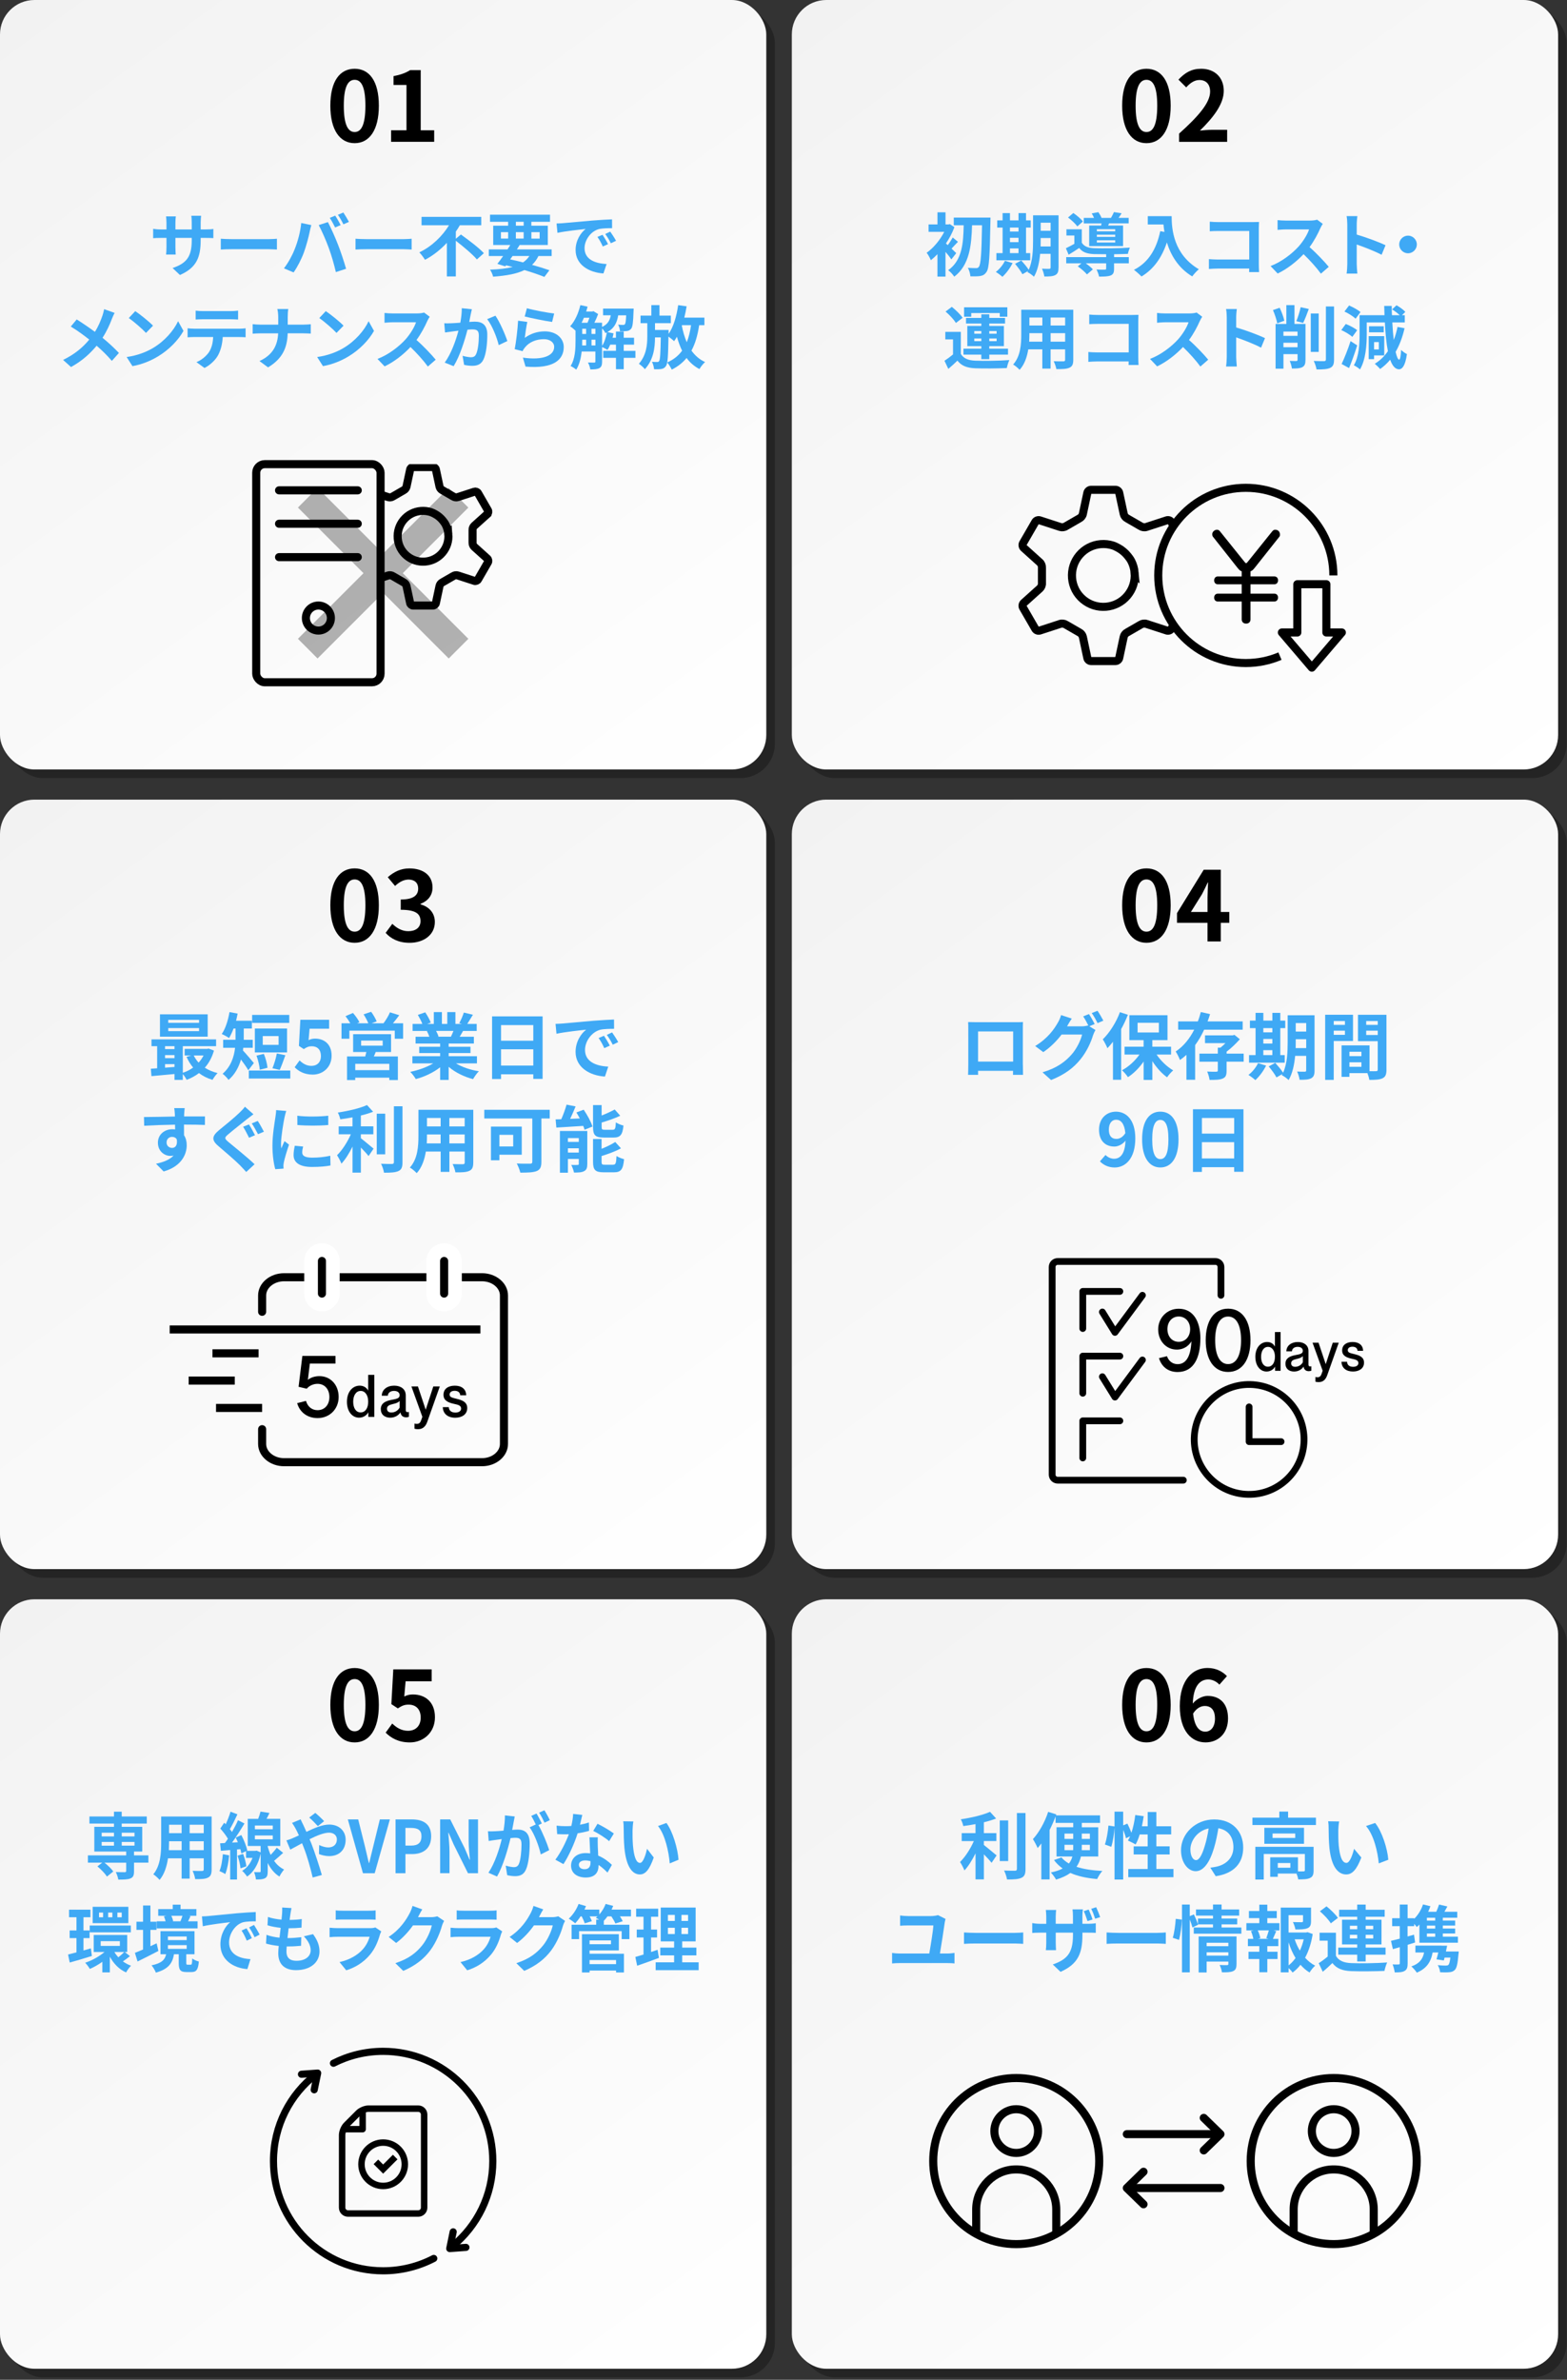 <?xml version="1.0" encoding="UTF-8"?>
<svg xmlns="http://www.w3.org/2000/svg" xmlns:xlink="http://www.w3.org/1999/xlink" viewBox="0 0 728 1105">
  <rect x="0" y="0" width="728" height="1105" fill="#333333" stroke="none"/>
  <defs>
    <style>
      .cls-1, .cls-2, .cls-3, .cls-4, .cls-5, .cls-6, .cls-7, .cls-8, .cls-9, .cls-10 {
        fill: none;
      }

      .cls-2, .cls-3, .cls-4, .cls-5, .cls-11, .cls-12, .cls-7, .cls-8, .cls-9, .cls-10 {
        stroke: #000;
      }

      .cls-2, .cls-3, .cls-4, .cls-5, .cls-12, .cls-6, .cls-9 {
        stroke-linecap: round;
      }

      .cls-2, .cls-3, .cls-4, .cls-5, .cls-6 {
        stroke-linejoin: round;
      }

      .cls-2, .cls-11, .cls-12, .cls-8, .cls-9 {
        stroke-width: 3.75px;
      }

      .cls-3 {
        stroke-width: 3.31px;
      }

      .cls-4, .cls-10 {
        stroke-width: 3px;
      }

      .cls-5 {
        stroke-width: 3.14px;
      }

      .cls-13 {
        mix-blend-mode: multiply;
      }

      .cls-13, .cls-14 {
        opacity: .3;
      }

      .cls-11, .cls-12 {
        fill: #fff;
      }

      .cls-11, .cls-12, .cls-7, .cls-8, .cls-9, .cls-10 {
        stroke-miterlimit: 10;
      }

      .cls-15 {
        isolation: isolate;
      }

      .cls-16 {
        fill: url(#_名称未設定グラデーション_3);
      }

      .cls-17 {
        clip-path: url(#clippath-1);
      }

      .cls-18 {
        fill: #3fa9f5;
      }

      .cls-19 {
        fill: url(#_名称未設定グラデーション_3-5);
      }

      .cls-20 {
        fill: url(#_名称未設定グラデーション_3-3);
      }

      .cls-21 {
        fill: url(#_名称未設定グラデーション_3-2);
      }

      .cls-22 {
        fill: url(#_名称未設定グラデーション_3-4);
      }

      .cls-23 {
        fill: url(#_名称未設定グラデーション_3-6);
      }

      .cls-6 {
        stroke: #fff;
        stroke-width: 16.45px;
      }

      .cls-7 {
        stroke-width: 5.63px;
      }

      .cls-24 {
        clip-path: url(#clippath);
      }
    </style>
    <linearGradient id="_名称未設定グラデーション_3" data-name="名称未設定グラデーション 3" x1="33.23" y1="-19.35" x2="324.68" y2="379.26" gradientUnits="userSpaceOnUse">
      <stop offset="0" stop-color="#f2f2f2"/>
      <stop offset="1" stop-color="#fff"/>
    </linearGradient>
    <clipPath id="clippath">
      <rect class="cls-1" x="176.81" y="215.52" width="60.15" height="67.52"/>
    </clipPath>
    <linearGradient id="_名称未設定グラデーション_3-2" data-name="名称未設定グラデーション 3" x1="401.1" x2="692.55" y2="379.26" xlink:href="#_名称未設定グラデーション_3"/>
    <clipPath id="clippath-1">
      <path class="cls-1" d="M538.11,267.19c0-14.04,7.11-26.41,17.93-33.72v-11.17h-87.71v87.71h87.71v-9.09c-10.82-7.31-17.93-19.69-17.93-33.72Z"/>
    </clipPath>
    <linearGradient id="_名称未設定グラデーション_3-3" data-name="名称未設定グラデーション 3" y1="351.95" x2="324.68" y2="750.55" xlink:href="#_名称未設定グラデーション_3"/>
    <linearGradient id="_名称未設定グラデーション_3-4" data-name="名称未設定グラデーション 3" x1="401.1" y1="351.95" x2="692.55" y2="750.55" xlink:href="#_名称未設定グラデーション_3"/>
    <linearGradient id="_名称未設定グラデーション_3-5" data-name="名称未設定グラデーション 3" y1="723.24" y2="1121.85" xlink:href="#_名称未設定グラデーション_3"/>
    <linearGradient id="_名称未設定グラデーション_3-6" data-name="名称未設定グラデーション 3" x1="401.1" y1="723.24" x2="692.55" y2="1121.85" xlink:href="#_名称未設定グラデーション_3"/>
  </defs>
  <g class="cls-15">
    <g id="_レイヤー_1" data-name="レイヤー_1">
      <g>
        <g>
          <g class="cls-13">
            <rect x="4" y="4" width="356" height="357.29" rx="16" ry="16"/>
          </g>
          <rect class="cls-16" width="356" height="357.29" rx="16" ry="16"/>
        </g>
        <g>
          <path class="cls-18" d="M95.6,106.53c1.7,0,2.66-.06,3.52-.22v4.26c-.7-.06-1.82-.1-3.52-.1h-2.37v1.06c0,7.94-1.92,12.77-9.63,16.16l-3.42-3.23c6.18-2.14,8.9-4.93,8.9-12.77v-1.22h-7.58v4.35c0,1.41.1,2.72.13,3.36h-4.48c.1-.64.19-1.92.19-3.36v-4.35h-2.72c-1.6,0-2.75.06-3.46.13v-4.35c.58.1,1.86.29,3.46.29h2.72v-3.17c0-1.22-.13-2.27-.19-2.88h4.54c-.1.61-.19,1.63-.19,2.91v3.14h7.58v-3.36c0-1.28-.1-2.34-.19-2.98h4.54c-.06.64-.19,1.7-.19,2.98v3.36h2.37Z"/>
          <path class="cls-18" d="M102.58,110.85c1.15.1,3.49.19,5.15.19h17.18c1.47,0,2.91-.13,3.74-.19v5.02c-.77-.03-2.4-.16-3.74-.16h-17.18c-1.82,0-3.97.06-5.15.16v-5.02Z"/>
          <path class="cls-18" d="M139.96,103.55l4.67.96c-.29.93-.64,2.5-.77,3.2-.45,2.24-1.63,6.66-2.72,9.63-1.15,3.1-3.04,6.75-4.74,9.15l-4.48-1.89c2.02-2.62,3.9-6.08,4.99-8.9,1.44-3.58,2.66-8.1,3.04-12.16ZM148.08,104.51l4.26-1.38c1.31,2.46,3.52,7.39,4.7,10.5,1.15,2.88,2.85,8,3.74,11.17l-4.74,1.54c-.9-3.81-2.05-7.84-3.33-11.29-1.22-3.36-3.3-8.1-4.64-10.53ZM158.26,104.51l-2.56,1.12c-.67-1.31-1.63-3.23-2.5-4.45l2.53-1.06c.8,1.18,1.92,3.2,2.53,4.38ZM162.1,103.04l-2.56,1.12c-.64-1.34-1.7-3.2-2.56-4.42l2.53-1.06c.83,1.22,2.02,3.23,2.59,4.35Z"/>
          <path class="cls-18" d="M165.17,110.85c1.15.1,3.49.19,5.15.19h17.18c1.47,0,2.91-.13,3.74-.19v5.02c-.77-.03-2.4-.16-3.74-.16h-17.18c-1.82,0-3.97.06-5.15.16v-5.02Z"/>
          <path class="cls-18" d="M214.13,108.89c3.42,2.46,8.35,6.14,10.66,8.67l-3.23,2.91c-1.98-2.37-6.34-6.02-9.79-8.67v16.57h-4.16v-15.61c-2.91,3.1-6.34,5.89-10.17,7.87-.61-1.02-1.79-2.59-2.62-3.46,5.82-2.72,10.82-7.68,13.79-12.58h-12.77v-3.9h27.74v3.9h-9.95c-.54.99-1.18,1.98-1.86,2.94v3.33l2.37-1.98Z"/>
          <path class="cls-18" d="M250.16,118.88c-.8,1.63-1.79,2.98-2.98,4.1,3.1.86,5.89,1.73,8.06,2.5l-2.33,3.1c-2.43-.99-5.66-2.11-9.28-3.17-3.58,1.76-8.32,2.59-14.53,3.07-.26-1.09-.86-2.43-1.44-3.26,4.22-.16,7.68-.54,10.53-1.28-1.02-.26-2.05-.51-3.1-.74l-.35.48-3.68-1.15c.8-1.02,1.73-2.27,2.69-3.65h-6.66v-3.07h8.7c.45-.7.86-1.38,1.28-2.05h-7.94v-8.96h6.94v-1.82h-8.42v-3.3h27.87v3.3h-8.67v1.82h7.65v8.96h-13.09c-.38.67-.83,1.34-1.28,2.05h16.16v3.07h-6.14ZM232.72,110.78h3.36v-2.98h-3.36v2.98ZM237.04,120.44c1.98.42,4,.9,5.95,1.41,1.18-.8,2.18-1.79,2.94-2.98h-7.81l-1.09,1.57ZM239.67,104.8h3.62v-1.82h-3.62v1.82ZM243.28,110.78v-2.98h-3.62v2.98h3.62ZM246.87,107.81v2.98h3.84v-2.98h-3.84Z"/>
          <path class="cls-18" d="M261.68,103.61c2.66-.22,7.9-.7,13.7-1.22,3.26-.26,6.72-.45,8.96-.54l.03,4.1c-1.7,0-4.42.03-6.11.42-3.84,1.02-6.69,5.12-6.69,8.86,0,5.22,4.86,7.1,10.24,7.36l-1.47,4.38c-6.66-.42-12.93-4-12.93-10.88,0-4.58,2.53-8.16,4.67-9.76-2.75.29-9.41.99-13.09,1.79l-.42-4.35c1.28-.03,2.5-.1,3.1-.16ZM282.48,113.37l-2.43,1.09c-.8-1.76-1.47-3.01-2.5-4.45l2.37-.99c.77,1.15,1.95,3.07,2.56,4.35ZM286.19,111.81l-2.4,1.15c-.86-1.73-1.6-2.91-2.62-4.32l2.34-1.09c.8,1.12,2.02,3.01,2.69,4.26Z"/>
          <path class="cls-18" d="M53.26,145.3c-.42.7-1.02,2.11-1.31,2.85-.96,2.56-2.4,5.76-4.32,8.7,2.82,2.3,5.47,4.77,7.62,7.04l-3.29,3.68c-2.24-2.62-4.51-4.83-7.07-7.04-2.82,3.39-6.5,6.94-11.9,9.89l-3.68-3.3c5.21-2.53,9.02-5.63,12.16-9.44-2.27-1.79-5.31-4.1-8.58-6.05l2.75-3.3c2.56,1.6,5.86,3.84,8.45,5.76,1.63-2.56,2.66-5.09,3.52-7.58.29-.8.61-2.11.77-2.94l4.9,1.73Z"/>
          <path class="cls-18" d="M71.09,161.59c5.44-3.23,9.63-8.13,11.65-12.45l2.5,4.51c-2.43,4.32-6.69,8.74-11.84,11.84-3.23,1.95-7.36,3.74-11.87,4.51l-2.69-4.22c4.99-.7,9.15-2.34,12.25-4.19ZM71.09,151.22l-3.26,3.36c-1.66-1.79-5.66-5.28-8-6.91l3.01-3.2c2.24,1.5,6.4,4.83,8.25,6.75Z"/>
          <path class="cls-18" d="M111.19,152.63c.67,0,2.05-.06,2.91-.19v4.16c-.8-.06-2.02-.1-2.91-.1h-7.71c-.19,3.3-.9,5.98-2.05,8.22-1.12,2.21-3.58,4.7-6.43,6.14l-3.74-2.72c2.27-.86,4.51-2.72,5.79-4.58,1.31-1.98,1.86-4.38,1.98-7.07h-8.8c-.93,0-2.18.06-3.07.13v-4.19c.96.1,2.08.19,3.07.19h20.96ZM94.32,148.24c-1.12,0-2.46.06-3.42.13v-4.13c1.02.16,2.34.22,3.39.22h12.86c1.09,0,2.37-.06,3.46-.22v4.13c-1.12-.06-2.34-.13-3.46-.13h-12.83Z"/>
          <path class="cls-18" d="M140.88,150.74c1.47,0,2.82-.13,3.49-.19v4.35c-.67-.03-2.24-.13-3.52-.13h-7.2c-.19,6.43-2.21,11.68-9.12,15.81l-3.97-2.94c6.27-2.85,8.42-7.46,8.67-12.86h-8.16c-1.41,0-2.69.1-3.68.16v-4.42c.96.1,2.27.22,3.55.22h8.32v-3.52c0-1.09-.13-2.75-.42-3.74h5.09c-.19.99-.26,2.78-.26,3.78v3.49h7.2Z"/>
          <path class="cls-18" d="M159.6,161.59c5.44-3.23,9.63-8.13,11.65-12.45l2.5,4.51c-2.43,4.32-6.69,8.74-11.84,11.84-3.23,1.95-7.36,3.74-11.87,4.51l-2.69-4.22c4.99-.7,9.15-2.34,12.25-4.19ZM159.6,151.22l-3.26,3.36c-1.66-1.79-5.66-5.28-8-6.91l3.01-3.2c2.24,1.5,6.4,4.83,8.25,6.75Z"/>
          <path class="cls-18" d="M199.63,147.09c-.26.35-.83,1.34-1.12,1.98-1.09,2.5-2.88,5.92-5.02,8.8,3.17,2.75,7.04,6.85,8.93,9.15l-3.65,3.17c-2.08-2.88-5.06-6.14-8.06-9.06-3.39,3.58-7.65,6.91-12.03,8.99l-3.3-3.46c5.15-1.95,10.11-5.82,13.12-9.18,2.11-2.4,4.06-5.57,4.77-7.84h-10.85c-1.34,0-3.1.19-3.78.22v-4.54c.86.13,2.82.22,3.78.22h11.26c1.41,0,2.69-.19,3.33-.42l2.62,1.95Z"/>
          <path class="cls-18" d="M219.22,143.6c-.19.83-.42,1.82-.58,2.62-.16.96-.42,2.11-.64,3.26,1.06-.06,2.02-.13,2.66-.13,3.36,0,5.73,1.5,5.73,6.05,0,3.74-.45,8.8-1.79,11.55-1.06,2.21-2.82,2.91-5.21,2.91-1.22,0-2.72-.19-3.78-.45l-.7-4.19c1.22.35,3.04.67,3.87.67,1.06,0,1.89-.32,2.37-1.38.9-1.76,1.31-5.54,1.31-8.67,0-2.53-1.09-2.88-3.1-2.88-.51,0-1.28.06-2.18.13-1.22,4.8-3.52,12.25-6.43,16.93l-4.16-1.66c3.1-4.16,5.25-10.5,6.4-14.81-1.12.13-2.11.26-2.72.35-.9.1-2.53.32-3.52.48l-.35-4.29c1.15.1,2.21.03,3.36,0,.99-.03,2.5-.13,4.1-.26.45-2.43.7-4.74.67-6.72l4.7.48ZM230.16,146.58c1.92,2.72,4.58,8.77,5.54,11.78l-4,1.89c-.83-3.52-3.1-9.25-5.38-12.06l3.84-1.6Z"/>
          <path class="cls-18" d="M243.8,156.88c2.88-2.08,6.01-3.01,9.31-3.01,5.57,0,8.8,3.42,8.8,7.26,0,5.79-4.58,10.24-17.76,9.09l-1.22-4.16c9.5,1.34,14.53-.99,14.53-5.02,0-2.05-1.95-3.55-4.74-3.55-3.58,0-6.75,1.31-8.74,3.71-.58.7-.93,1.22-1.18,1.86l-3.68-.93c.61-3.1,1.38-9.28,1.57-13.22l4.29.58c-.42,1.76-.96,5.57-1.18,7.39ZM244.79,143.12c3.01.93,9.89,2.14,12.67,2.46l-.96,3.9c-3.2-.42-10.27-1.89-12.73-2.53l1.02-3.84Z"/>
          <path class="cls-18" d="M295.22,166.16h-5.44v5.28h-3.62v-5.28h-5.92v-3.26h5.92v-2.88h-2.66c-.38.93-.8,1.76-1.28,2.46-.54-.38-1.7-.99-2.5-1.34v6.75c0,1.5-.26,2.46-1.22,3.01-.99.54-2.3.64-4.26.64-.1-.93-.61-2.37-1.09-3.23,1.28.06,2.53.06,2.91.06s.54-.13.54-.54v-4.61h-6.37c-.32,3.01-1.06,6.11-2.53,8.42-.54-.51-1.92-1.38-2.62-1.7,2.14-3.3,2.3-8.06,2.3-11.65v-4.74c-.64-.64-1.82-1.6-2.5-2.05,2.18-2.34,3.87-6.08,4.74-9.82l3.36.7c-.19.77-.42,1.54-.67,2.27h2.91l.48-.16,2.18,1.34c-.45,1.25-1.09,2.72-1.76,4.03h3.58v1.95c2.66-1.22,3.62-3.07,4.06-5.41h-3.58v-3.1h14.21s-.03.8-.06,1.22c-.16,5.09-.42,7.3-1.12,8.13-.54.67-1.15.93-1.95,1.06-.7.1-1.95.13-3.23.1-.06-.99-.38-2.27-.86-3.07.99.1,1.86.13,2.3.13.38,0,.64-.06.86-.35.29-.35.45-1.44.58-4.1h-3.71c-.54,3.33-1.76,5.98-5.02,7.78l2.85.58c-.13.67-.26,1.38-.45,2.05h1.57v-2.88h3.62v2.88h4.8v3.2h-4.8v2.88h5.44v3.26ZM271.28,147.54c-.35.8-.7,1.6-1.09,2.34h2.75c.32-.7.61-1.54.9-2.34h-2.56ZM270.48,158.29c0,.67,0,1.38-.03,2.11h1.86v-2.66h-1.82v.54ZM270.48,155.06h1.82v-2.4h-1.82v2.4ZM274.8,155.06h1.82v-2.4h-1.82v2.4ZM276.63,160.4v-2.66h-1.82v2.66h1.82ZM279.73,160.59c1.06-1.63,1.82-3.97,2.21-6.24-.22.1-.45.22-.67.32-.29-.64-.93-1.54-1.54-2.18v8.1Z"/>
          <path class="cls-18" d="M324.82,150.99c-.7,4.67-1.82,8.58-3.58,11.81,1.63,2.27,3.71,4.13,6.33,5.31-.9.77-2.05,2.24-2.62,3.26-2.43-1.28-4.42-3.01-5.98-5.15-1.79,2.21-4.06,3.97-6.88,5.41-.35-.83-1.44-2.53-2.11-3.33,2.98-1.34,5.22-3.14,6.91-5.47-.96-1.95-1.76-4.13-2.4-6.46-.42.74-.86,1.41-1.34,2.05-.51-.58-1.7-1.47-2.59-2.14-.16,9.06-.32,12.54-1.15,13.66-.61.9-1.22,1.22-2.11,1.38-.83.16-2.11.16-3.42.13-.1-1.02-.48-2.5-.99-3.46,1.02.1,1.92.1,2.43.1.38.03.67-.1.93-.48.42-.64.61-3.36.74-10.94h-2.69c-.03,5.06-.74,10.4-4.7,14.75-.64-.83-1.86-1.86-2.78-2.5,3.42-3.97,3.9-8.54,3.9-12.67v-6.18h-3.14v-3.52h5.02v-4.86h3.78v4.86h5.28v3.52h-7.36v3.14h6.34s0,1.09-.03,1.5v.32c2.3-3.26,3.71-8.22,4.45-13.34l3.94.54c-.29,1.79-.67,3.55-1.09,5.25h9.34v3.52h-2.4ZM316.76,151.22c.54,2.75,1.28,5.34,2.3,7.68.93-2.3,1.57-4.93,1.98-7.9h-4.22l-.06.22Z"/>
        </g>
        <g>
          <path d="M153.47,49.07c0-11.52,4.5-17.14,11.29-17.14s11.25,5.67,11.25,17.14-4.5,17.41-11.25,17.41-11.29-5.94-11.29-17.41ZM169.76,49.07c0-9.31-2.16-12.01-5-12.01s-5.04,2.7-5.04,12.01,2.16,12.24,5.04,12.24,5-2.88,5-12.24Z"/>
          <path d="M181.69,60.5h7.16v-21.06h-6.03v-4.09c3.33-.63,5.62-1.48,7.74-2.79h4.9v27.94h6.25v5.35h-20.02v-5.35Z"/>
        </g>
        <g>
          <g>
            <g>
              <rect class="cls-8" x="119.04" y="215.52" width="57.76" height="101.28" rx="3.98" ry="3.98"/>
              <line class="cls-9" x1="129.64" y1="227.68" x2="166.21" y2="227.68"/>
              <line class="cls-9" x1="129.64" y1="243.19" x2="166.21" y2="243.19"/>
              <line class="cls-9" x1="129.64" y1="258.7" x2="166.21" y2="258.7"/>
              <circle class="cls-9" cx="147.92" cy="286.98" r="5.81"/>
            </g>
            <g class="cls-24">
              <path class="cls-8" d="M226.38,238.7c.48-.42.61-1.21.29-1.76l-4.61-7.99c-.32-.55-1.07-.83-1.67-.63l-7.74,2.52c-.61.21-1.53.08-2.06-.29l-5.1-2.95c-.58-.27-1.16-1.01-1.29-1.64l-1.7-7.96c-.12-.62-.74-1.13-1.38-1.13h-9.19c-.64,0-1.26.51-1.38,1.14l-1.7,7.96c-.13.63-.7,1.37-1.29,1.64l-5.1,2.95c-.53.37-1.45.5-2.06.29l-7.74-2.51c-.6-.21-1.35.08-1.67.63l-4.61,7.97c-.32.55-.19,1.34.29,1.76l6.05,5.45c.48.42.83,1.29.78,1.93v5.89c.06.64-.29,1.51-.77,1.93l-6.06,5.44c-.48.42-.61,1.21-.29,1.76l4.62,7.99c.32.55,1.07.83,1.67.63l7.74-2.52c.61-.21,1.53-.08,2.06.29l5.1,2.95c.58.27,1.16,1.01,1.28,1.64l1.7,7.96c.12.62.75,1.13,1.38,1.13h9.19c.64,0,1.26-.51,1.38-1.14l1.7-7.96c.12-.63.7-1.37,1.29-1.64l5.1-2.94c.53-.37,1.45-.5,2.06-.29l7.74,2.52c.6.21,1.35-.08,1.67-.63l4.61-7.97c.32-.55.19-1.34-.29-1.76l-6.05-5.45c-.48-.42-.83-1.29-.78-1.93v-5.89c-.06-.64.29-1.51.78-1.93l6.05-5.44ZM208.29,248.02c.13,1.55-.05,3.12-.51,4.58-.47,1.46-1.22,2.82-2.23,4.02-1.01,1.2-2.23,2.17-3.59,2.87-1.36.71-2.88,1.14-4.43,1.27-1.55.13-3.12-.04-4.58-.51-1.47-.47-2.82-1.22-4.03-2.23-1.2-1.02-2.17-2.23-2.87-3.59-.71-1.36-1.14-2.88-1.27-4.43-.13-1.55.04-3.12.51-4.58.47-1.46,1.22-2.82,2.23-4.02,1.02-1.2,2.22-2.17,3.59-2.87,1.36-.71,2.88-1.14,4.43-1.27,1.55-.13,3.12.04,4.58.51,1.47.47,3.1,1.59,3.1,1.59.51.35,1.28,1,1.71,1.44,0,0,1.39,1.42,2.09,2.79.71,1.36,1.14,2.88,1.27,4.43Z"/>
            </g>
          </g>
          <g class="cls-14">
            <polygon points="213.61 235.68 208.47 230.54 178 261.01 147.53 230.54 142.39 235.68 172.86 266.15 142.39 296.62 147.53 301.77 178 271.3 208.47 301.77 213.61 296.62 183.14 266.15 213.61 235.68"/>
            <polygon class="cls-7" points="213.61 235.68 208.47 230.54 178 261.01 147.53 230.54 142.39 235.68 172.86 266.15 142.39 296.62 147.53 301.77 178 271.3 208.47 301.77 213.61 296.62 183.14 266.15 213.61 235.68"/>
          </g>
        </g>
      </g>
      <g>
        <g class="cls-13">
          <rect x="371.87" y="4" width="356" height="357.29" rx="16" ry="16"/>
        </g>
        <rect class="cls-21" x="367.87" width="356" height="357.29" rx="16" ry="16"/>
      </g>
      <g>
        <path class="cls-18" d="M441.98,120.44c-.61-.93-1.66-2.27-2.72-3.49v11.49h-3.74v-10.43c-1.02,1.09-2.05,2.02-3.07,2.82-.35-.93-1.34-2.78-1.95-3.46,3.14-2.18,6.24-5.92,8.19-9.73h-7.29v-3.42h4.13v-5.63h3.74v5.63h1.38l.61-.16,2.14,1.41c-.96,2.62-2.34,5.22-3.94,7.58.26.22.54.48.86.77.83-1.09,1.76-2.56,2.3-3.55l2.43,2.02c-1.12,1.09-2.11,2.24-2.98,3.14.96.9,1.82,1.76,2.18,2.11l-2.27,2.91ZM460.16,101.02s0,1.41-.03,1.92c-.29,16-.58,21.57-1.79,23.29-.86,1.28-1.66,1.7-2.88,1.92-1.15.22-2.91.19-4.64.16-.06-1.12-.51-2.82-1.18-3.94,1.66.13,3.17.13,3.94.13.51,0,.83-.13,1.18-.61.9-1.06,1.25-6.21,1.47-19.29h-4.64c-.26,9.25-1.12,18.46-8.26,23.87-.64-1.02-1.82-2.27-2.82-3.01,6.56-4.61,7.04-12.7,7.2-20.86h-4.61v-3.58h17.05Z"/>
        <path class="cls-18" d="M470.43,122.14c-1.12,2.34-3.01,4.83-4.74,6.4-.7-.67-2.18-1.76-3.04-2.27,1.66-1.25,3.33-3.26,4.22-5.18l3.55,1.06ZM478.62,120.86h-15.71v-3.33h2.88v-11.87h-2.5v-3.33h2.5v-3.39h3.42v3.39h3.97v-3.39h3.49v3.39h2.18v3.33h-2.18v11.87h1.95v3.33ZM469.21,105.66v1.86h3.97v-1.86h-3.97ZM469.21,112.45h3.97v-2.02h-3.97v2.02ZM469.21,117.53h3.97v-2.18h-3.97v2.18ZM491.77,124.22c0,1.89-.35,2.88-1.47,3.49-1.12.61-2.75.7-5.12.67-.13-.99-.61-2.66-1.09-3.62,1.38.1,2.91.06,3.36.06.48,0,.64-.16.64-.67v-6.3h-4.86c-.35,3.78-1.15,7.78-2.88,10.66-.61-.67-2.18-1.82-3.01-2.14.1-.19.22-.35.32-.54l-2.66,1.5c-.64-1.25-2.18-3.36-3.42-4.83l2.88-1.57c1.15,1.28,2.66,3.04,3.46,4.35,1.86-4,2.02-9.41,2.02-13.57v-11.74h11.84v24.25ZM488.09,114.46v-3.94h-4.61v1.18c0,.83,0,1.76-.03,2.75h4.64ZM483.49,103.42v3.74h4.61v-3.74h-4.61Z"/>
        <path class="cls-18" d="M517.57,119.39h6.85v2.88h-6.85v2.56c0,1.7-.35,2.59-1.63,3.1-1.28.48-2.98.51-5.34.51-.16-1.02-.7-2.34-1.18-3.3,1.57.1,3.33.1,3.81.06.51,0,.67-.13.67-.48v-2.46h-9.5c1.28.9,2.59,1.98,3.33,2.82l-2.75,2.34c-.83-1.06-2.75-2.69-4.26-3.74l1.7-1.41h-7.07v-2.88h18.56v-1.34c-2.14,0-4.13-.03-5.6-.06-3.23-.13-5.41-.83-6.94-2.85-1.54,1.06-3.1,2.05-4.9,3.14l-1.28-3.01c1.18-.58,2.59-1.28,3.94-2.05v-3.87h-3.68v-2.88h7.13v6.21c1.06,1.76,2.98,2.46,5.7,2.56,3.87.16,12.22.06,16.64-.26-.32.7-.77,2.08-.93,2.91-1.7.06-4,.13-6.4.16v1.34ZM500.51,105.12c-.83-1.18-2.72-2.94-4.32-4.13l2.46-2.08c1.6,1.09,3.55,2.72,4.45,3.94l-2.59,2.27ZM511.55,104.73c.06-.32.16-.64.22-.99h-8.26v-2.56h4.77c-.29-.7-.7-1.47-1.09-2.08l3.1-.58c.54.77,1.15,1.82,1.47,2.66h4.38c.51-.86,1.06-1.92,1.38-2.69l3.55.54c-.48.8-.96,1.54-1.41,2.14h4.7v2.56h-9.12l-.42.99h6.94v9.57h-15.74v-9.57h5.5ZM518.11,106.43h-8.54v.96h8.54v-.96ZM518.11,108.99h-8.54v.99h8.54v-.99ZM518.11,111.58h-8.54v1.02h8.54v-1.02Z"/>
        <path class="cls-18" d="M544.32,100.35c0,6.05.86,17.73,12.64,24.67-.83.67-2.4,2.34-3.07,3.33-6.62-4-10.02-10.05-11.78-15.77-2.4,7.17-6.24,12.48-11.81,15.81-.7-.8-2.5-2.37-3.49-3.1,6.66-3.36,10.46-9.54,12.22-17.95l1.95.35c-.22-1.22-.35-2.37-.45-3.46h-7.29v-3.87h11.07Z"/>
        <path class="cls-18" d="M580.32,126.36c.03-.51.03-1.06.03-1.66h-14.59c-1.25,0-3.07.1-4.13.19v-4.58c1.12.1,2.56.19,4,.19h14.75v-13.25h-14.37c-1.34,0-3.07.06-3.97.13v-4.45c1.18.13,2.85.19,3.97.19h16.09c.93,0,2.27-.03,2.82-.06-.03.74-.1,2.02-.1,2.94v16.57c0,1.12.06,2.82.13,3.78h-4.64Z"/>
        <path class="cls-18" d="M614.53,103.97c-.26.35-.83,1.34-1.12,1.98-1.09,2.5-2.88,5.92-5.02,8.8,3.17,2.75,7.04,6.85,8.93,9.15l-3.65,3.17c-2.08-2.88-5.06-6.14-8.06-9.06-3.39,3.58-7.65,6.91-12.03,8.99l-3.3-3.46c5.15-1.95,10.11-5.82,13.12-9.18,2.11-2.4,4.06-5.57,4.77-7.84h-10.85c-1.34,0-3.1.19-3.78.22v-4.54c.86.13,2.82.22,3.78.22h11.26c1.41,0,2.69-.19,3.33-.42l2.62,1.95Z"/>
        <path class="cls-18" d="M641.86,118.3c-3.3-1.73-8.1-3.58-11.55-4.77v9.06c0,.93.16,3.17.29,4.45h-4.99c.19-1.25.32-3.17.32-4.45v-18.37c0-1.15-.1-2.75-.32-3.87h4.99c-.13,1.12-.29,2.53-.29,3.87v4.7c4.29,1.25,10.43,3.52,13.38,4.96l-1.82,4.42Z"/>
        <path class="cls-18" d="M654.14,109.41c2.24,0,4.1,1.86,4.1,4.1s-1.86,4.1-4.1,4.1-4.1-1.86-4.1-4.1,1.86-4.1,4.1-4.1Z"/>
        <path class="cls-18" d="M446.37,164.31c1.25,2.14,3.49,3.04,6.75,3.17,3.84.16,11.39.06,15.81-.29-.45.9-.99,2.66-1.18,3.71-3.97.19-10.75.26-14.66.1-3.81-.16-6.37-1.09-8.29-3.55-1.28,1.25-2.59,2.46-4.22,3.84l-1.79-3.78c1.25-.8,2.69-1.86,3.97-2.94v-6.98h-3.58v-3.49h7.2v10.21ZM444.09,149.97c-.9-1.57-3.01-3.78-4.8-5.31l2.91-2.18c1.79,1.44,4,3.55,5.02,5.09l-3.14,2.4ZM455.9,164.66h-8.29v-2.75h8.29v-1.18h-6.5v-9.38h6.5v-1.12h-7.1v-2.62h7.1v-1.66h3.71v1.66h7.33v2.62h-7.33v1.12h6.78v9.38h-6.78v1.18h8.7v2.75h-8.7v2.11h-3.71v-2.11ZM451.23,147.06h-3.33v-4.38h20.09v4.38h-3.52v-1.7h-13.25v1.7ZM452.64,154.96h3.26v-1.25h-3.26v1.25ZM455.9,158.42v-1.25h-3.26v1.25h3.26ZM459.61,153.71v1.25h3.39v-1.25h-3.39ZM463.01,157.17h-3.39v1.25h3.39v-1.25Z"/>
        <path class="cls-18" d="M498.62,167.06c0,2.05-.45,3.07-1.73,3.65-1.31.64-3.26.7-6.14.67-.13-1.02-.74-2.66-1.22-3.65,1.79.1,3.9.06,4.48.06.61,0,.83-.19.83-.77v-4.8h-6.75v8.93h-3.84v-8.93h-6.53c-.58,3.49-1.73,7.01-4.03,9.5-.61-.7-2.14-2.02-3.01-2.46,3.49-3.84,3.78-9.54,3.78-14.02v-11.42h24.16v23.23ZM484.25,158.64v-3.94h-6.02v.58c0,1.02-.03,2.18-.1,3.36h6.11ZM478.24,147.44v3.71h6.02v-3.71h-6.02ZM494.85,147.44h-6.75v3.71h6.75v-3.71ZM494.85,158.64v-3.94h-6.75v3.94h6.75Z"/>
        <path class="cls-18" d="M524.32,169.49c.03-.51.03-1.06.03-1.66h-14.59c-1.25,0-3.07.1-4.13.19v-4.58c1.12.1,2.56.19,4,.19h14.75v-13.25h-14.37c-1.34,0-3.07.06-3.97.13v-4.45c1.18.13,2.85.19,3.97.19h16.09c.93,0,2.27-.03,2.82-.06-.03.74-.1,2.02-.1,2.94v16.57c0,1.12.06,2.82.13,3.78h-4.64Z"/>
        <path class="cls-18" d="M558.53,147.09c-.26.35-.83,1.34-1.12,1.98-1.09,2.5-2.88,5.92-5.02,8.8,3.17,2.75,7.04,6.85,8.93,9.15l-3.65,3.17c-2.08-2.88-5.06-6.14-8.06-9.06-3.39,3.58-7.65,6.91-12.03,8.99l-3.3-3.46c5.15-1.95,10.11-5.82,13.12-9.18,2.11-2.4,4.06-5.57,4.77-7.84h-10.85c-1.34,0-3.1.19-3.78.22v-4.54c.86.13,2.82.22,3.78.22h11.26c1.41,0,2.69-.19,3.33-.42l2.62,1.95Z"/>
        <path class="cls-18" d="M585.86,161.43c-3.3-1.73-8.1-3.58-11.55-4.77v9.06c0,.93.16,3.17.29,4.45h-4.99c.19-1.25.32-3.17.32-4.45v-18.37c0-1.15-.1-2.75-.32-3.87h4.99c-.13,1.12-.29,2.53-.29,3.87v4.7c4.29,1.25,10.43,3.52,13.38,4.96l-1.82,4.42Z"/>
        <path class="cls-18" d="M593.38,150.13c-.29-1.63-1.15-4.26-1.98-6.14l3.1-1.09c.93,1.89,1.82,4.38,2.18,6.02l-3.3,1.22ZM606.5,167.12c0,1.76-.32,2.75-1.47,3.36-1.09.58-2.59.64-4.83.64-.13-1.02-.58-2.59-1.02-3.55,1.25.06,2.62.06,3.07.06.42-.03.58-.16.58-.58v-2.62h-6.56v6.75h-3.65v-20.77h4.99v-8.74h3.78v8.74h5.12v16.7ZM596.26,153.97v1.98h6.56v-1.98h-6.56ZM602.82,161.23v-2.08h-6.56v2.08h6.56ZM602.24,149.14c.77-1.79,1.6-4.51,2.02-6.5l3.78.83c-.83,2.34-1.82,4.83-2.62,6.46l-3.17-.8ZM612.64,163.41h-3.68v-17.85h3.68v17.85ZM619.77,142.29v24.61c0,2.24-.45,3.26-1.76,3.9-1.31.64-3.46.77-6.37.74-.16-1.09-.74-2.85-1.31-3.94,2.08.1,4.13.1,4.8.1.61-.03.86-.22.86-.83v-24.57h3.78Z"/>
        <path class="cls-18" d="M628.26,156.43c-1.06-1.02-3.33-2.37-5.12-3.17l2.08-2.82c1.82.7,4.13,1.89,5.28,2.91l-2.24,3.07ZM630.53,160.37c-1.09,3.52-2.46,7.33-3.78,10.53l-3.46-1.89c1.22-2.56,2.94-6.78,4.16-10.62l3.07,1.98ZM629.79,147.99c-1.06-1.06-3.33-2.5-5.18-3.33l2.14-2.82c1.79.77,4.16,2.05,5.31,3.07l-2.27,3.07ZM652.54,152.4c-.96,4.16-2.34,7.84-4.16,10.98.51,2.24,1.06,3.58,1.63,3.62.45.03.77-1.6.93-4.54.61.74,2.08,1.66,2.69,1.95-.8,5.82-2.37,7.07-3.68,7.07-1.76-.03-3.1-1.6-4.1-4.45-1.38,1.66-2.94,3.1-4.67,4.32-.51-.64-1.76-1.86-2.5-2.43,2.46-1.5,4.48-3.46,6.11-5.86-.7-3.55-1.15-8.1-1.41-13.34h-8.42v5.57c0,4.8-.45,11.77-3.14,16.25-.61-.61-2.05-1.57-2.85-1.92,2.43-4.13,2.66-10.02,2.66-14.33v-8.93h11.58c-.06-1.41-.1-2.85-.13-4.32h3.49c0,1.47.03,2.91.1,4.32h3.62c-.93-.9-2.3-1.95-3.55-2.69l2.05-1.92c1.44.8,3.26,2.08,4.1,3.07l-1.57,1.54h1.31v3.36h-5.79c.16,2.98.38,5.73.67,8.13.74-1.86,1.31-3.87,1.76-6.05l3.26.61ZM638.37,165.04v1.73h-2.5v-10.69h7.23v8.96h-4.74ZM642.85,154.29h-6.82v-2.78h6.82v2.78ZM638.37,158.83v3.42h2.21v-3.42h-2.21Z"/>
      </g>
      <g>
        <path d="M521.34,49.07c0-11.52,4.5-17.14,11.29-17.14s11.25,5.67,11.25,17.14-4.5,17.41-11.25,17.41-11.29-5.94-11.29-17.41ZM537.63,49.07c0-9.31-2.16-12.01-5-12.01s-5.04,2.7-5.04,12.01,2.16,12.24,5.04,12.24,5-2.88,5-12.24Z"/>
        <path d="M547.8,62.03c9.04-8.1,14.4-14.35,14.4-19.48,0-3.38-1.84-5.4-4.99-5.4-2.43,0-4.46,1.58-6.12,3.42l-3.6-3.6c3.06-3.24,6.03-5.04,10.57-5.04,6.3,0,10.48,4.05,10.48,10.26s-4.99,12.51-11.07,18.45c1.67-.18,3.87-.36,5.4-.36h7.24v5.58h-22.32v-3.82Z"/>
      </g>
      <g>
        <path class="cls-8" d="M594.65,304.66c-4.88,2.07-10.24,3.21-15.87,3.21-22.46,0-40.68-18.21-40.68-40.68s18.21-40.68,40.68-40.68,40.68,18.21,40.68,40.68"/>
        <g class="cls-17">
          <path class="cls-8" d="M549.51,254.43c.59-.52.75-1.5.36-2.18l-5.71-9.88c-.39-.68-1.32-1.03-2.07-.78l-9.57,3.12c-.75.26-1.9.09-2.55-.36l-6.31-3.64c-.72-.34-1.44-1.25-1.59-2.03l-2.11-9.85c-.15-.77-.92-1.4-1.71-1.4h-11.37c-.79,0-1.55.63-1.71,1.41l-2.1,9.85c-.15.78-.87,1.69-1.59,2.02l-6.31,3.64c-.65.46-1.8.62-2.55.36l-9.58-3.11c-.74-.25-1.68.1-2.07.78l-5.7,9.86c-.39.68-.23,1.66.36,2.18l7.48,6.74c.6.52,1.03,1.6.96,2.39v7.28c.08.79-.36,1.87-.95,2.39l-7.49,6.73c-.59.52-.76,1.5-.36,2.18l5.71,9.88c.39.68,1.32,1.03,2.07.78l9.57-3.12c.75-.26,1.9-.09,2.55.36l6.31,3.64c.72.34,1.43,1.25,1.59,2.03l2.1,9.85c.15.77.92,1.4,1.71,1.4h11.37c.79,0,1.55-.64,1.71-1.41l2.1-9.85c.15-.78.87-1.69,1.59-2.02l6.31-3.64c.65-.46,1.8-.62,2.55-.36l9.58,3.11c.74.25,1.67-.1,2.07-.78l5.7-9.86c.39-.68.23-1.66-.36-2.18l-7.49-6.74c-.6-.52-1.03-1.6-.96-2.39v-7.28c-.07-.79.36-1.87.96-2.39l7.49-6.73ZM527.13,265.96c.16,1.91-.06,3.86-.63,5.66-.58,1.81-1.51,3.49-2.76,4.98-1.26,1.49-2.75,2.68-4.44,3.55-1.69.87-3.56,1.42-5.48,1.58-1.92.16-3.86-.05-5.66-.63-1.81-.58-3.49-1.5-4.98-2.75-1.48-1.26-2.68-2.75-3.55-4.44-.87-1.69-1.41-3.56-1.57-5.48-.16-1.92.05-3.86.63-5.67.58-1.81,1.51-3.49,2.76-4.98,1.26-1.48,2.75-2.68,4.44-3.55,1.68-.87,3.56-1.41,5.48-1.57,1.91-.16,3.86.05,5.66.63,1.81.58,3.83,1.97,3.83,1.97.63.43,1.58,1.23,2.11,1.78,0,0,1.71,1.76,2.59,3.45.87,1.68,1.41,3.56,1.58,5.48Z"/>
        </g>
        <path d="M580.95,275.65h11.11c.9,0,1.69.63,1.69,1.8s-.79,1.85-1.69,1.85h-11.11v8.3c0,1.53-1.22,1.96-2.01,1.96-1.53,0-2.06-1.06-2.06-1.96v-8.3h-11.11c-1,0-1.69-.69-1.69-1.8,0-1.27.85-1.85,1.69-1.85h11.11v-4.34h-11.11c-1,0-1.69-.74-1.69-1.8,0-1.27.85-1.85,1.69-1.85h11.11v-2.38c-.69-.26-1-.42-2.22-1.96l-11.16-14.12c-.21-.26-.32-.74-.32-1.11,0-1.27,1.22-2.12,2.17-2.12.9,0,1.16.42,1.64,1l10.58,13.17c.58.74,1.06,1.38,1.38,1.38.21,0,.69-.58,1.32-1.38l10.58-13.17c.58-.69.85-1,1.59-1,1.16,0,2.22.74,2.22,2.33,0,.32-.05.63-.32.95l-11.16,14.07c-1.06,1.32-1.43,1.69-2.22,1.96v2.38h11.11c.9,0,1.69.63,1.69,1.8s-.79,1.85-1.69,1.85h-11.11v4.34Z"/>
        <polygon class="cls-2" points="616.21 293.68 616.21 271.27 602.71 271.27 602.71 293.68 595.53 293.68 609.46 310.01 623.4 293.68 616.21 293.68"/>
      </g>
      <g>
        <g class="cls-13">
          <rect x="4" y="375.29" width="356" height="357.29" rx="16" ry="16"/>
        </g>
        <rect class="cls-20" y="371.29" width="356" height="357.29" rx="16" ry="16"/>
      </g>
      <g>
        <path class="cls-18" d="M99.4,487.83c-.91,3.17-2.36,5.81-4.25,7.93,1.69,1.11,3.71,1.96,5.94,2.5-.78.74-1.82,2.19-2.36,3.14-2.4-.71-4.49-1.76-6.28-3.14-1.72,1.32-3.65,2.36-5.74,3.14-.37-.78-1.11-1.89-1.79-2.7v2.73h-3.85v-2.73c-3.88.37-7.73.71-10.7.98l-.3-3.44c.88-.07,1.89-.1,2.94-.2v-10.26h-2.63v-3.17h30.01v3.17h-15.46v12.35c1.72-.57,3.38-1.38,4.79-2.43-1.21-1.45-2.26-3.14-3.07-5l2.23-.61h-3.11v-3.07h10.5l.68-.14,2.46.94ZM96.49,481.35h-22.17v-10.36h22.17v10.36ZM76.68,485.77v1.35h4.39v-1.35h-4.39ZM76.68,491.34h4.39v-1.42h-4.39v1.42ZM76.68,495.76c1.42-.1,2.9-.2,4.39-.34v-1.32h-4.39v1.65ZM92.48,473.55h-14.31v1.38h14.31v-1.38ZM92.48,477.37h-14.31v1.42h14.31v-1.42ZM90.01,490.09c.57,1.21,1.35,2.33,2.26,3.31.91-.98,1.69-2.09,2.29-3.31h-4.56Z"/>
        <path class="cls-18" d="M115.36,496.94c-.78-1.35-2.16-3.31-3.41-4.96-1.01,3.48-2.77,6.89-5.77,9.45-.54-.84-2.02-2.33-2.77-2.84,3.95-3.41,5.33-7.97,5.81-12.08h-5.54v-3.71h5.74v-5.23h-.91c-.64,1.69-1.35,3.21-2.09,4.42-.78-.57-2.5-1.49-3.41-1.86,1.72-2.43,2.97-6.38,3.61-10.19l3.78.71c-.2,1.11-.47,2.23-.74,3.31h7.36v3.61h-3.78v5.23h4.19v3.71h-4.42c-.03.44-.07.84-.13,1.28,1.35,1.38,4.32,4.96,5.06,5.81l-2.57,3.34ZM134.87,497.08v3.71h-19.27v-3.71h19.27ZM134.39,474.97h-17.25v-3.71h17.25v3.71ZM133.35,488.67h-14.95v-11.1h14.95v11.1ZM120.69,496.71c-.1-1.72-.78-4.49-1.52-6.55l3.41-.81c.84,2.03,1.55,4.66,1.69,6.45l-3.58.91ZM129.43,481.08h-7.36v4.08h7.36v-4.08ZM126.56,496.03c.81-1.86,1.65-4.76,2.06-6.89l3.95.84c-.91,2.46-1.82,5.16-2.63,6.82l-3.38-.78Z"/>
        <path class="cls-18" d="M136.89,495.56l2.29-3.17c1.42,1.38,3.17,2.53,5.5,2.53,2.6,0,4.42-1.65,4.42-4.59s-1.69-4.52-4.22-4.52c-1.49,0-2.29.37-3.75,1.32l-2.26-1.49.67-12.12h13.37v4.15h-9.08l-.47,5.3c.98-.47,1.86-.71,3-.71,4.18,0,7.7,2.5,7.7,7.93s-4.12,8.78-8.74,8.78c-3.95,0-6.58-1.55-8.44-3.41Z"/>
        <path class="cls-18" d="M187.28,475.14v7.19h-3.88v-3.78h-21.09v3.78h-3.65v-7.19h4.08c-.61-1.08-1.45-2.3-2.23-3.31l3.48-1.48c1.11,1.28,2.43,3.07,3,4.32l-1.08.47h5.2c-.47-1.22-1.38-2.87-2.19-4.15l3.51-1.18c.98,1.32,2.09,3.24,2.56,4.46l-2.36.88h5.54c1.08-1.45,2.36-3.51,3-5.1l4.32,1.35c-.98,1.28-1.99,2.63-2.94,3.75h4.73ZM174.55,488.47c-.27.74-.57,1.42-.88,2.06h11.17v10.97h-3.98v-1.11h-15.83v1.11h-3.81v-10.97h8.47c.17-.67.37-1.38.51-2.06h-6.14v-8.27h17.62v8.27h-7.12ZM180.87,493.97h-15.83v2.94h15.83v-2.94ZM167.77,485.53h10.02v-2.36h-10.02v2.36Z"/>
        <path class="cls-18" d="M211.78,493.73c2.87,1.76,6.78,3.07,10.7,3.68-.91.88-2.09,2.57-2.7,3.65-4.15-1.05-8.24-3.07-11.34-5.7v6.08h-3.95v-5.87c-3.14,2.46-7.29,4.42-11.31,5.47-.57-.98-1.72-2.53-2.57-3.34,3.78-.78,7.76-2.19,10.67-3.95h-9.69v-3.31h12.89v-1.48h-9.72v-2.9h9.72v-1.52h-11.41v-3.14h6.41c-.27-.84-.71-1.86-1.15-2.63l.41-.07h-7.05v-3.27h4.52c-.47-1.28-1.35-2.9-2.09-4.19l3.44-1.18c.98,1.45,2.09,3.44,2.57,4.76l-1.65.61h3.07v-5.5h3.75v5.5h2.5v-5.5h3.78v5.5h3l-1.22-.37c.81-1.38,1.65-3.41,2.13-4.89l4.22,1.01c-.95,1.55-1.86,3.07-2.63,4.25h4.39v3.27h-6.34c-.54.98-1.08,1.89-1.59,2.7h6.62v3.14h-11.71v1.52h10.13v2.9h-10.13v1.48h13.13v3.31h-9.79ZM202.6,478.68c.47.88.91,1.86,1.15,2.6l-.57.1h6.31c.4-.81.81-1.79,1.18-2.7h-8.07Z"/>
        <path class="cls-18" d="M252.08,471.93v29.03h-4.32v-2.13h-14.99v2.19h-4.15v-29.09h23.46ZM232.77,475.98v7.26h14.99v-7.26h-14.99ZM247.76,494.78v-7.56h-14.99v7.56h14.99Z"/>
        <path class="cls-18" d="M261.36,475.24c2.8-.24,8.34-.74,14.45-1.28,3.44-.27,7.09-.47,9.45-.57l.03,4.32c-1.79,0-4.66.03-6.45.44-4.05,1.08-7.05,5.4-7.05,9.35,0,5.5,5.13,7.49,10.8,7.76l-1.55,4.62c-7.02-.44-13.64-4.22-13.64-11.48,0-4.83,2.67-8.61,4.93-10.29-2.9.3-9.92,1.05-13.8,1.89l-.44-4.59c1.35-.03,2.63-.1,3.27-.17ZM283.3,485.53l-2.57,1.15c-.84-1.86-1.55-3.17-2.63-4.69l2.5-1.05c.81,1.22,2.06,3.24,2.7,4.59ZM287.21,483.88l-2.53,1.21c-.91-1.82-1.69-3.07-2.77-4.56l2.46-1.15c.84,1.18,2.13,3.17,2.83,4.49Z"/>
        <path class="cls-18" d="M95.16,522.35c-2.03-.1-5.16-.17-9.69-.17.03,1.69.03,3.51.03,4.96.84,1.25,1.25,2.87,1.25,4.62,0,4.35-2.57,9.89-10.73,12.18l-3.54-3.58c3.38-.71,6.31-1.82,8.17-3.81-.47.1-.98.17-1.52.17-2.6,0-5.77-2.06-5.77-6.14,0-3.78,3.04-6.24,6.68-6.24.47,0,.91.03,1.32.1l-.03-2.23c-5.06.07-10.23.27-14.34.51l-.1-4.05c3.81,0,9.89-.17,14.38-.24,0-.4,0-.78-.03-1.01-.07-1.08-.17-2.36-.3-2.9h4.86c-.1.54-.2,2.33-.24,2.87,0,.27-.03.61-.03,1.01,3.38,0,7.93-.03,9.69,0l-.03,3.95ZM79.94,533.01c1.38,0,2.63-1.05,2.19-3.95-.47-.81-1.25-1.18-2.19-1.18-1.28,0-2.56.88-2.56,2.63,0,1.55,1.25,2.5,2.56,2.5Z"/>
        <path class="cls-18" d="M117.74,517.38c-1.08.78-2.16,1.65-2.97,2.26-2.16,1.75-6.55,5.16-8.78,7.09-1.79,1.52-1.76,1.89.03,3.44,2.53,2.13,8.94,7.22,12.25,10.43l-3.88,3.58c-.91-1.05-1.96-2.09-2.9-3.11-1.86-1.92-6.95-6.28-9.99-8.88-3.34-2.8-3.07-4.66.27-7.43,2.63-2.13,7.19-5.84,9.45-8.07.95-.91,2.06-2.03,2.56-2.8l3.95,3.48ZM118.48,527.11l-2.77,1.18c-.71-1.38-1.86-3.75-2.77-5.1l2.7-1.08c.88,1.25,2.19,3.78,2.84,5ZM122.6,525.49l-2.73,1.15c-.78-1.42-1.96-3.68-2.9-5l2.77-1.15c.88,1.25,2.19,3.75,2.87,5Z"/>
        <path class="cls-18" d="M132.99,515.87c-.27.67-.67,2.36-.81,2.97-.47,2.23-1.62,8.91-1.62,12.25,0,.64.03,1.45.13,2.16.47-1.18,1.01-2.3,1.49-3.38l2.09,1.62c-.95,2.8-2.06,6.41-2.4,8.2-.1.47-.2,1.21-.2,1.55.03.37.03.91.07,1.38l-3.85.27c-.68-2.33-1.32-6.41-1.32-10.94,0-5.03,1.01-10.67,1.38-13.23.13-.94.34-2.23.34-3.27l4.69.41ZM140.82,532.37c-.27,1.08-.41,1.89-.41,2.8,0,1.49,1.28,2.36,4.66,2.36,3,0,5.47-.27,8.37-.88l.1,4.52c-2.16.41-4.86.68-8.64.68-5.77,0-8.51-2.09-8.51-5.5,0-1.38.24-2.8.57-4.35l3.85.37ZM152.5,518.06v4.32c-4.12.37-10.16.37-14.34,0l-.03-4.32c4.12.57,10.77.44,14.38,0Z"/>
        <path class="cls-18" d="M167.65,528.52c1.65,1.25,5,4.12,5.91,4.83l-2.33,3.44c-.81-1.05-2.23-2.56-3.58-3.95v11.64h-3.88v-12.08c-1.52,3.07-3.31,5.97-5.16,7.93-.4-1.18-1.38-2.9-2.03-3.92,2.43-2.36,4.89-6.21,6.41-9.72h-5.64v-3.68h6.41v-4.19c-1.92.37-3.85.67-5.67.91-.17-.88-.67-2.3-1.15-3.14,4.86-.71,10.29-1.99,13.57-3.48l2.83,3.11c-1.69.67-3.65,1.25-5.7,1.75v5.03h5.81v3.68h-5.81v1.82ZM178.96,535.98h-3.92v-18.87h3.92v18.87ZM186.99,513.67v25.99c0,2.33-.47,3.44-1.86,4.08-1.38.67-3.64.81-6.72.78-.17-1.15-.78-3-1.38-4.15,2.19.1,4.35.1,5.06.1.64-.03.91-.24.91-.84v-25.96h3.98Z"/>
        <path class="cls-18" d="M219.87,539.8c0,2.16-.47,3.24-1.82,3.85-1.38.67-3.44.74-6.48.71-.13-1.08-.78-2.8-1.28-3.85,1.89.1,4.12.07,4.73.07.64,0,.88-.2.88-.81v-5.06h-7.12v9.42h-4.05v-9.42h-6.89c-.61,3.68-1.82,7.39-4.25,10.02-.64-.74-2.26-2.13-3.17-2.6,3.68-4.05,3.98-10.06,3.98-14.78v-12.05h25.48v24.5ZM204.71,530.92v-4.15h-6.35v.61c0,1.08-.03,2.3-.1,3.54h6.45ZM198.37,519.11v3.92h6.35v-3.92h-6.35ZM215.88,519.11h-7.12v3.92h7.12v-3.92ZM215.88,530.92v-4.15h-7.12v4.15h7.12Z"/>
        <path class="cls-18" d="M255.4,519.34h-3.88v20.12c0,2.43-.57,3.61-2.16,4.29-1.69.67-4.19.74-7.63.74-.24-1.18-1.05-3.17-1.65-4.25,2.4.13,5.33.1,6.14.1s1.08-.24,1.08-.94v-20.05h-22.31v-4.05h30.41v4.05ZM232.01,536.19v2.56h-3.92v-15.63h14.31v13.06h-10.4ZM232.01,526.94v5.4h6.41v-5.4h-6.41Z"/>
        <path class="cls-18" d="M271.17,515.26c1.65,2.43,3.44,5.64,4.08,7.83l-3.68,1.49c-.13-.54-.34-1.15-.61-1.79-4.46.3-9.04.57-12.49.78l-.34-3.81c.81,0,1.69-.03,2.63-.07.95-2.13,1.89-4.73,2.46-6.78l4.19.84c-.78,1.96-1.69,3.98-2.53,5.77l4.49-.2c-.51-.94-1.05-1.89-1.59-2.77l3.38-1.28ZM272.85,540.47c0,1.75-.34,2.73-1.45,3.31-1.15.64-2.7.67-4.73.67-.2-1.05-.78-2.6-1.28-3.54,1.18.07,2.53.03,2.97,0,.41,0,.54-.1.54-.51v-2.26h-5.06v6.38h-3.71v-19.37h12.72v15.32ZM263.84,528.46v1.76h5.06v-1.76h-5.06ZM268.9,535.17v-1.99h-5.06v1.99h5.06ZM280.41,528.19c-3.95,0-4.89-1.18-4.89-4.89v-10.16h3.98v4.83c2.26-.88,4.49-1.92,6.08-2.8l2.57,2.9c-2.53,1.21-5.7,2.29-8.64,3.17v1.99c0,1.21.2,1.35,1.48,1.35h3.68c1.08,0,1.32-.51,1.45-3.44.81.61,2.46,1.25,3.54,1.49-.44,4.32-1.49,5.57-4.59,5.57h-4.66ZM284.87,540.81c1.15,0,1.38-.64,1.55-4.05.84.61,2.46,1.21,3.51,1.49-.44,4.76-1.45,6.08-4.69,6.08h-4.79c-3.95,0-4.93-1.15-4.93-4.86v-10.6h3.95v4.56c2.4-.98,4.73-2.09,6.35-3.17l2.67,2.94c-2.6,1.42-5.94,2.63-9.01,3.58v2.7c0,1.18.24,1.35,1.55,1.35h3.85Z"/>
      </g>
      <g>
        <path d="M153.47,420.36c0-11.52,4.5-17.14,11.29-17.14s11.25,5.67,11.25,17.14-4.5,17.41-11.25,17.41-11.29-5.94-11.29-17.41ZM169.76,420.36c0-9.31-2.16-12.01-5-12.01s-5.04,2.7-5.04,12.01,2.16,12.24,5.04,12.24,5-2.88,5-12.24Z"/>
        <path d="M179.17,433.14l3.1-4.18c1.98,1.93,4.41,3.42,7.42,3.42,3.38,0,5.67-1.66,5.67-4.63,0-3.28-1.93-5.31-9.18-5.31v-4.77c6.12,0,8.1-2.11,8.1-5.08,0-2.61-1.62-4.14-4.45-4.19-2.39.04-4.32,1.17-6.3,2.97l-3.38-4.05c2.88-2.52,6.07-4.09,9.99-4.09,6.43,0,10.8,3.15,10.8,8.86,0,3.6-2.03,6.21-5.58,7.6v.23c3.78,1.04,6.66,3.82,6.66,8.19,0,6.12-5.36,9.67-11.7,9.67-5.26,0-8.82-1.98-11.16-4.63Z"/>
      </g>
      <g>
        <g class="cls-13">
          <rect x="371.87" y="375.29" width="356" height="357.29" rx="16" ry="16"/>
        </g>
        <rect class="cls-22" x="367.87" y="371.29" width="356" height="357.29" rx="16" ry="16"/>
      </g>
      <g>
        <path class="cls-18" d="M475.21,494.38c0,1.32.07,4.56.07,4.69h-4.66l.03-1.86h-16.27l.03,1.86h-4.66c.03-.17.1-3.1.1-4.73v-16.5c0-.95,0-2.33-.07-3.27,1.38.03,2.67.07,3.58.07h18.56c.84,0,2.13,0,3.34-.07-.07,1.01-.07,2.26-.07,3.27v16.54ZM454.39,478.92v14.01h16.3v-14.01h-16.3Z"/>
        <path class="cls-18" d="M506.06,476.52l2.87,1.75c-.37.64-.84,1.59-1.11,2.4-.91,3.04-2.83,7.53-5.91,11.27-3.21,3.95-7.26,7.02-13.6,9.55l-3.98-3.58c6.89-2.06,10.63-5,13.6-8.37,2.3-2.6,4.25-6.68,4.79-9.18h-9.52c-2.23,2.94-5.16,5.91-8.51,8.17l-3.78-2.83c5.94-3.58,8.88-7.93,10.53-10.83.54-.84,1.22-2.4,1.52-3.54l4.96,1.62c-.81,1.18-1.69,2.7-2.09,3.44l-.1.17h6.78c1.05,0,2.19-.17,2.94-.41l.24.14c-.67-1.35-1.62-3.14-2.46-4.35l2.67-1.08c.84,1.21,2.03,3.38,2.67,4.62l-2.5,1.05ZM509.87,469.33c.88,1.25,2.13,3.41,2.73,4.59l-2.7,1.15c-.67-1.42-1.75-3.38-2.7-4.66l2.67-1.08Z"/>
        <path class="cls-18" d="M524.01,471.19c-.88,2.19-1.92,4.49-3.14,6.65v23.53h-3.81v-17.65c-.84,1.08-1.69,2.09-2.57,3-.37-.98-1.48-3.14-2.16-4.12,3.14-3.04,6.21-7.83,7.97-12.62l3.71,1.22ZM537.31,489.65c1.99,2.94,4.89,5.7,7.73,7.36-.91.78-2.19,2.19-2.83,3.21-2.46-1.75-4.93-4.49-6.85-7.49v8.71h-4.05v-8.54c-2.06,2.97-4.62,5.54-7.29,7.26-.61-.98-1.86-2.43-2.77-3.21,3.04-1.59,6.04-4.32,8.13-7.29h-6.92v-3.65h8.84v-3.04h-6.62v-11.58h17.72v11.58h-7.05v3.04h8.71v3.65h-6.75ZM528.5,479.42h9.89v-4.52h-9.89v4.52Z"/>
        <path class="cls-18" d="M559.42,478.11c-1.18,2.53-2.53,4.96-4.18,7.16v16.1h-4.05v-11.58c-.95.88-1.92,1.65-3,2.4-.41-1.11-1.32-2.94-1.99-3.95,3.68-2.4,6.55-6.08,8.61-10.13h-7.46v-3.85h9.15c.57-1.45,1.01-2.94,1.38-4.35l4.29.98c-.34,1.11-.71,2.26-1.15,3.38h16.3v3.85h-17.89ZM577.78,492.96h-7.93v4.19c0,2.02-.37,3.07-1.82,3.65-1.38.61-3.38.64-6.08.64-.14-1.18-.64-2.77-1.11-3.88,1.69.1,3.68.1,4.22.07s.71-.14.71-.57v-4.08h-8.54v-3.75h8.54v-2.77h1.25c.78-.61,1.55-1.35,2.29-2.09h-9.48v-3.61h12.83l.84-.24,2.5,2.03c-1.69,1.92-3.95,4.12-6.14,5.77v.91h7.93v3.75Z"/>
        <path class="cls-18" d="M588.21,494.78c-1.18,2.46-3.17,5.1-5,6.75-.74-.71-2.29-1.86-3.21-2.4,1.75-1.32,3.51-3.44,4.46-5.47l3.75,1.11ZM596.85,493.43h-16.57v-3.51h3.04v-12.52h-2.63v-3.51h2.63v-3.58h3.61v3.58h4.19v-3.58h3.68v3.58h2.3v3.51h-2.3v12.52h2.06v3.51ZM586.92,477.4v1.96h4.19v-1.96h-4.19ZM586.92,484.55h4.19v-2.13h-4.19v2.13ZM586.92,489.92h4.19v-2.29h-4.19v2.29ZM610.72,496.98c0,1.99-.37,3.04-1.55,3.68s-2.9.74-5.4.71c-.13-1.05-.64-2.8-1.15-3.81,1.45.1,3.07.07,3.54.07.51,0,.67-.17.67-.71v-6.65h-5.13c-.37,3.98-1.22,8.2-3.04,11.24-.64-.71-2.29-1.92-3.17-2.26.1-.2.24-.37.34-.57l-2.8,1.59c-.67-1.32-2.29-3.54-3.61-5.1l3.04-1.65c1.21,1.35,2.8,3.21,3.64,4.59,1.96-4.22,2.13-9.92,2.13-14.31v-12.39h12.49v25.58ZM606.84,486.68v-4.15h-4.86v1.25c0,.88,0,1.86-.03,2.9h4.89ZM601.98,475.04v3.95h4.86v-3.95h-4.86Z"/>
        <path class="cls-18" d="M619.63,483.37v18.06h-3.98v-30.24h12.93v12.18h-8.94ZM619.63,474.09v1.79h5.2v-1.79h-5.2ZM624.83,480.5v-1.92h-5.2v1.92h5.2ZM644.13,496.67c0,2.16-.44,3.34-1.79,3.98-1.32.67-3.27.78-6.18.78-.1-.84-.47-2.09-.88-3.14h-8.37v1.72h-3.64v-14.61h12.99v11.98c1.32.03,2.57.03,3,0,.61,0,.81-.2.81-.74v-13.2h-9.18v-12.25h13.23v25.48ZM626.92,488.37v2.03h5.57v-2.03h-5.57ZM632.49,495.35v-2.09h-5.57v2.09h5.57ZM634.71,474.09v1.79h5.37v-1.79h-5.37ZM640.08,480.57v-1.99h-5.37v1.99h5.37Z"/>
        <path class="cls-18" d="M513.6,536.29c.91.98,2.46,1.76,3.95,1.76,2.8,0,5.13-2.13,5.33-8.4-1.28,1.69-3.41,2.73-5.13,2.73-4.15,0-7.16-2.57-7.16-7.86s3.58-8.34,7.87-8.34c4.72,0,8.98,3.71,8.98,12.39,0,9.45-4.62,13.53-9.59,13.53-3.1,0-5.37-1.32-6.85-2.84l2.6-2.97ZM522.82,526.16c-.44-4.56-2.16-6.24-4.29-6.24-1.86,0-3.38,1.52-3.38,4.59s1.38,4.32,3.54,4.32c1.35,0,2.9-.74,4.12-2.67Z"/>
        <path class="cls-18" d="M530.61,529.03c0-8.64,3.38-12.86,8.47-12.86s8.44,4.25,8.44,12.86-3.38,13.06-8.44,13.06-8.47-4.46-8.47-13.06ZM542.83,529.03c0-6.99-1.62-9.01-3.75-9.01s-3.78,2.03-3.78,9.01,1.62,9.18,3.78,9.18,3.75-2.16,3.75-9.18Z"/>
        <path class="cls-18" d="M577.69,515.06v29.03h-4.32v-2.13h-14.99v2.19h-4.15v-29.09h23.46ZM558.39,519.11v7.26h14.99v-7.26h-14.99ZM573.37,537.91v-7.56h-14.99v7.56h14.99Z"/>
      </g>
      <g>
        <path d="M521.34,420.36c0-11.52,4.5-17.14,11.29-17.14s11.25,5.67,11.25,17.14-4.5,17.41-11.25,17.41-11.29-5.94-11.29-17.41ZM537.63,420.36c0-9.31-2.16-12.01-5-12.01s-5.04,2.7-5.04,12.01,2.16,12.24,5.04,12.24,5-2.88,5-12.24Z"/>
        <path d="M571.11,428.5h-3.96v8.64h-6.17v-8.64h-14.17v-4.5l12.42-20.16h7.92v19.62h3.96v5.04ZM560.99,423.46v-6.79c0-1.94.18-4.95.27-6.88h-.18c-.81,1.75-1.71,3.6-2.65,5.4l-5.17,8.28h7.74Z"/>
      </g>
      <g>
        <g class="cls-13">
          <rect x="4" y="746.59" width="356" height="357.29" rx="16" ry="16"/>
        </g>
        <rect class="cls-19" y="742.59" width="356" height="357.29" rx="16" ry="16"/>
      </g>
      <g>
        <path class="cls-18" d="M68.95,864.89h-6.68v3.95c0,1.92-.37,2.84-1.68,3.38-1.27.51-3.14.54-5.62.54-.16-1.08-.68-2.5-1.15-3.51,1.65.07,3.6.07,4.13.07.5-.03.68-.17.68-.61v-3.81h-10.09c1.55,1.21,3.26,2.87,4.1,4.08l-2.95,2.36c-.84-1.35-2.79-3.38-4.44-4.73l2.24-1.72h-6.65v-3.38h17.79v-1.79h-14.81v-11.48h9.13v-1.52h-11.4v-3.27h11.4v-2.23h3.6v2.23h11.64v3.27h-11.64v1.52h9.53v11.48h-3.82v1.79h6.68v3.38ZM47.24,852.71h5.71v-1.72h-5.71v1.72ZM47.24,857h5.71v-1.72h-5.71v1.72ZM56.56,850.99v1.72h5.93v-1.72h-5.93ZM62.49,855.27h-5.93v1.72h5.93v-1.72Z"/>
        <path class="cls-18" d="M98.32,867.97c0,2.16-.43,3.24-1.68,3.85-1.27.67-3.17.74-5.96.71-.12-1.08-.71-2.8-1.18-3.85,1.74.1,3.79.07,4.35.07.59,0,.81-.2.81-.81v-5.06h-6.55v9.42h-3.73v-9.42h-6.33c-.56,3.68-1.68,7.39-3.91,10.02-.59-.74-2.08-2.13-2.92-2.6,3.38-4.05,3.66-10.06,3.66-14.78v-12.05h23.44v24.5ZM84.38,859.09v-4.15h-5.84v.61c0,1.08-.03,2.3-.09,3.54h5.93ZM78.54,847.28v3.92h5.84v-3.92h-5.84ZM94.65,847.28h-6.55v3.92h6.55v-3.92ZM94.65,859.09v-4.15h-6.55v4.15h6.55Z"/>
        <path class="cls-18" d="M106.48,861.49c-.28,3.21-.96,6.55-1.83,8.71-.62-.47-1.96-1.11-2.7-1.42.9-1.99,1.33-5,1.58-7.83l2.95.54ZM131.54,860.34c-1.43,1.28-2.92,2.67-4.22,3.71,1.18,1.65,2.7,3.07,4.66,4.02-.65.74-1.71,2.29-2.17,3.27-2.42-1.49-4.19-3.81-5.43-6.31v3.85c0,1.72-.25,2.67-1.24,3.21-.99.57-2.33.61-4.22.61-.12-1.01-.47-2.43-.87-3.41,1.06.03,2.2.03,2.55.03.4-.03.5-.13.5-.47v-8.1c-1.15,5.13-3.42,8.67-6.3,10.6-.47-.74-1.62-2.13-2.3-2.67,2.11-1.25,3.79-3.31,4.81-6.01h-3.01v-3.14l-2.17,1.08c-.09-.57-.28-1.25-.47-1.99l-1.55.13v13.97h-3.17v-13.7l-4.32.37-.37-3.48,2.24-.14c.47-.61.93-1.28,1.4-1.99-.87-1.52-2.3-3.34-3.54-4.73l1.8-2.7c.22.24.46.47.71.71.87-1.86,1.74-4.12,2.24-5.84l3.2,1.22c-1.09,2.33-2.36,5-3.51,6.89.37.44.71.91.99,1.32,1.09-1.89,2.08-3.81,2.79-5.47l3.01,1.52c-1.71,2.84-3.82,6.18-5.78,8.88l2.7-.17c-.31-.74-.65-1.49-.99-2.16l2.61-1.18c1.21,2.3,2.39,5.27,2.76,7.16l-.34.17h4.13l.56-.1,1.86.81v-2.97h-5.99v-12.59h4.84c.43-1.11.84-2.36,1.09-3.38l4.16.64c-.43.95-.9,1.89-1.37,2.73h6.4v12.59h-5.84v.3c.34,1.25.78,2.57,1.37,3.85,1.06-1.11,2.11-2.33,2.83-3.34l2.98,2.4ZM112.94,860.81c.71,1.82,1.33,4.19,1.52,5.77l-2.73.95c-.12-1.59-.71-4.02-1.37-5.87l2.58-.84ZM118.41,849.37h8.32v-1.72h-8.32v1.72ZM118.41,854.06h8.32v-1.79h-8.32v1.79Z"/>
        <path class="cls-18" d="M139.68,844.81c.28.61.9,1.99,1.24,2.6.47.98.96,2.06,1.43,3.17,3.73-1.79,7.45-3.38,10.59-3.38,4.78,0,7.64,3.14,7.64,7.02,0,4.69-2.95,7.63-7.67,7.63-1.65,0-3.57-.47-4.72-.95l.09-4.19c1.37.64,2.92,1.11,4.22,1.11,2.36,0,4.01-1.35,4.01-3.75,0-1.72-1.33-3.11-3.66-3.11s-5.75,1.38-9.04,3.04l.87,2.06c1.43,3.65,3.79,10.8,4.84,14.55l-4.25,1.18c-.96-4.19-2.55-9.89-4.13-13.87l-.81-2.06c-2.21,1.18-4.16,2.33-5.47,2.97l-1.8-4.29c1.18-.3,2.55-.81,3.04-1.08.9-.37,1.83-.81,2.76-1.25-.47-1.01-.9-1.96-1.37-2.84-.43-.84-1.18-2.06-1.8-2.94l3.97-1.65ZM147.66,847.92c-1.09-1.18-2.79-3-4.01-3.98l2.83-2.16c1.12.91,3.01,2.67,4.1,3.85l-2.92,2.3Z"/>
        <path class="cls-18" d="M161.6,844.81h4.81l3.04,12.15c.71,2.77,1.18,5.27,1.92,8.07h.16c.71-2.8,1.24-5.3,1.96-8.07l2.98-12.15h4.66l-7.05,24.98h-5.46l-7.02-24.98Z"/>
        <path class="cls-18" d="M183.77,844.81h7.54c5.09,0,9,1.92,9,7.83s-3.94,8.27-8.88,8.27h-3.07v8.88h-4.59v-24.98ZM191.12,856.96c3.17,0,4.69-1.45,4.69-4.32s-1.68-3.88-4.84-3.88h-2.61v8.2h2.76Z"/>
        <path class="cls-18" d="M204.48,844.81h4.69l6.68,13.3,2.3,5.4h.16c-.25-2.6-.59-5.91-.59-8.74v-9.96h4.35v24.98h-4.66l-6.65-13.37-2.33-5.37h-.16c.22,2.7.56,5.84.56,8.71v10.02h-4.35v-24.98Z"/>
        <path class="cls-18" d="M239.13,843.46c-.19.88-.37,1.92-.53,2.77-.19,1.01-.43,2.23-.65,3.44,1.03-.07,1.96-.14,2.58-.14,3.26,0,5.56,1.59,5.56,6.38,0,3.95-.43,9.28-1.74,12.18-1.02,2.33-2.7,3.07-5.06,3.07-1.15,0-2.64-.2-3.66-.47l-.68-4.42c1.18.37,2.98.71,3.79.71,1.03,0,1.8-.34,2.3-1.45.84-1.86,1.24-5.84,1.24-9.15,0-2.67-1.06-3.04-2.98-3.04-.5,0-1.24.07-2.11.14-1.21,5.06-3.45,12.93-6.27,17.85l-4-1.76c2.98-4.39,5.09-11.07,6.18-15.63-1.09.14-2.05.27-2.64.37-.87.1-2.45.34-3.42.51l-.34-4.52c1.12.1,2.14.03,3.26,0,.96-.03,2.42-.14,3.97-.27.43-2.57.68-5,.65-7.09l4.57.51ZM250.15,847.44c1.8,3.07,4.1,8.71,5,11.64l-3.91,1.99c-.81-3.71-2.98-9.62-5.19-12.59l2.86-1.32c-.62-1.28-1.4-2.9-2.11-3.98l2.45-1.11c.78,1.25,1.86,3.38,2.48,4.62l-1.58.74ZM252.98,846.33c-.65-1.42-1.65-3.41-2.52-4.66l2.45-1.11c.84,1.28,1.99,3.41,2.52,4.59l-2.45,1.18Z"/>
        <path class="cls-18" d="M273.69,850.11c-1.4.41-3.29.84-5.34,1.15-1.46,4.69-4.1,10.5-6.58,14.31l-3.76-2.06c2.48-3.27,4.91-8.2,6.27-11.81-.53.03-1.06.03-1.58.03-1.27,0-2.51-.03-3.85-.1l-.28-3.92c1.34.17,2.98.24,4.1.24.9,0,1.83-.03,2.76-.1.44-1.86.78-3.88.84-5.6l4.25.47c-.25,1.08-.62,2.77-1.06,4.56,1.49-.27,2.92-.64,4.13-1.05l.09,3.88ZM277.72,853.11c-.09,1.42-.03,2.8,0,4.29.03.95.09,2.57.19,4.22,2.64,1.08,4.81,2.77,6.37,4.29l-2.05,3.58c-1.09-1.08-2.48-2.43-4.16-3.54v.3c0,3.1-1.55,5.54-5.93,5.54-3.82,0-6.83-1.86-6.83-5.54,0-3.27,2.52-5.81,6.8-5.81.71,0,1.43.07,2.08.14-.09-2.5-.25-5.43-.34-7.46h3.88ZM274.34,864.19c-.81-.2-1.61-.34-2.48-.34-1.77,0-2.92.81-2.92,1.99,0,1.25.96,2.09,2.64,2.09,2.08,0,2.76-1.32,2.76-3.1v-.64ZM283,854.9c-1.77-1.55-5.28-3.75-7.39-4.76l1.99-3.31c2.2,1.05,6.02,3.31,7.58,4.52l-2.17,3.54Z"/>
        <path class="cls-18" d="M293.87,849.81c-.03,2.16,0,4.69.19,7.09.43,4.83,1.37,8.1,3.29,8.1,1.46,0,2.67-3.92,3.26-6.55l3.11,4.05c-2.05,5.81-3.97,7.86-6.46,7.86-3.35,0-6.3-3.31-7.17-12.29-.28-3.07-.34-6.95-.34-9.01,0-.94-.03-2.36-.22-3.38l4.72.07c-.22,1.18-.37,3.14-.37,4.05ZM315.23,863.54l-4.07,1.69c-.47-5.37-2.11-13.23-5.46-17.35l3.91-1.42c2.92,3.88,5.28,11.95,5.62,17.08Z"/>
        <path class="cls-18" d="M42.68,908.22c-3.54,1.11-7.3,2.23-10.28,3.04l-.78-3.71c1.12-.27,2.45-.61,3.91-1.01v-6.62h-3.17v-3.54h3.17v-6.14h-3.45v-3.51h9.94v3.51h-3.23v6.14h2.83v3.54h-2.83v5.74l3.42-.98.47,3.54ZM60.38,908.29c-1.09.91-2.3,1.79-3.29,2.43,1.15.84,2.42,1.55,3.79,2.02-.75.71-1.77,2.13-2.3,3.11-3.2-1.38-5.75-4.02-7.55-7.29v7.29h-3.48v-4.93c-1.89,1.35-3.91,2.5-5.81,3.31-.47-.84-1.46-2.16-2.17-2.87,3.11-1.01,6.52-2.9,9-5h-5.03v-7.9h15.56v7.9h-1.15l2.42,1.92ZM41.68,894.08h19.1v3.17h-19.1v-3.17ZM59.63,892.97h-16.58v-7.59h16.58v7.59ZM47.89,888.07h-1.89v2.19h1.89v-2.19ZM46.78,903.53h8.91v-2.19h-8.91v2.19ZM52.21,888.07h-1.96v2.19h1.96v-2.19ZM53.14,906.37c.5.88,1.12,1.69,1.83,2.46.93-.71,2.05-1.72,2.76-2.46h-4.6ZM56.56,888.07h-2.02v2.19h2.02v-2.19Z"/>
        <path class="cls-18" d="M73.57,905.89c-3.26,1.72-6.83,3.48-9.66,4.89l-1.24-4.02c1.06-.4,2.36-.94,3.79-1.55v-9.11h-3.07v-3.78h3.07v-7.53h3.42v7.53h2.83v3.78h-2.83v7.59c.96-.44,1.92-.91,2.89-1.35l.81,3.54ZM88.6,912.27c.5,0,.65-.34.71-2.9.68.57,2.11,1.21,3.07,1.42-.34,3.88-1.21,4.89-3.38,4.89h-2.42c-2.92,0-3.54-1.11-3.54-4.32v-3.95h-2.21c-.68,4.05-2.48,6.89-8.42,8.54-.34-.98-1.3-2.6-2.02-3.38,4.88-1.01,6.24-2.7,6.8-5.16h-2.64v-10.7h15.81v10.7h-3.82v3.92c0,.84.09.95.65.95h1.4ZM91.8,895.4h-18.97v-3.27h4.1c-.16-.74-.47-1.62-.78-2.3l1.15-.27h-3.79v-3.11h6.74v-2.06h3.63v2.06h7.36v3.11h-3.51l.78.17c-.4.91-.81,1.72-1.15,2.4h4.44v3.27ZM78.01,900.86h8.72v-1.69h-8.72v1.69ZM78.01,904.91h8.72v-1.72h-8.72v1.72ZM79.59,889.56c.4.81.71,1.75.87,2.46l-.4.1h3.94l-.16-.03c.31-.74.68-1.72.93-2.53h-5.19Z"/>
        <path class="cls-18" d="M96.83,889.66c2.58-.24,7.67-.74,13.29-1.28,3.17-.27,6.52-.47,8.69-.57l.03,4.32c-1.65,0-4.29.03-5.93.44-3.73,1.08-6.49,5.4-6.49,9.35,0,5.5,4.72,7.49,9.94,7.76l-1.43,4.62c-6.46-.44-12.54-4.22-12.54-11.48,0-4.83,2.45-8.61,4.53-10.29-2.67.3-9.13,1.05-12.7,1.89l-.4-4.59c1.24-.03,2.42-.1,3.01-.17ZM117.01,899.95l-2.36,1.15c-.78-1.86-1.43-3.17-2.42-4.69l2.3-1.05c.75,1.22,1.89,3.24,2.48,4.59ZM120.61,898.3l-2.33,1.21c-.84-1.82-1.55-3.07-2.55-4.56l2.27-1.15c.78,1.18,1.96,3.17,2.61,4.49Z"/>
        <path class="cls-18" d="M145.45,898.1c2.05,2.84,2.98,5.2,2.98,8.03,0,5.03-4.16,8.67-10.9,8.67-4.84,0-8.26-2.3-8.26-7.86,0-.81.09-1.99.22-3.38-2.24-.24-4.25-.61-5.9-1.11l.22-4.05c1.99.74,4.07,1.11,6.05,1.32.19-1.48.34-3.04.53-4.56-2.14-.24-4.32-.64-6.12-1.18l.22-3.88c1.77.64,4.07,1.05,6.3,1.25.12-1.01.19-1.92.25-2.67.06-.91.12-1.86.06-2.97l4.32.27c-.25,1.22-.4,2.09-.53,2.97-.09.57-.19,1.45-.34,2.53,2.21-.03,4.19-.17,5.65-.41l-.12,3.98c-1.83.2-3.51.3-5.99.3-.19,1.48-.37,3.07-.53,4.56h.22c1.89,0,4.16-.17,6.18-.41l-.09,3.98c-1.74.17-3.54.3-5.43.3h-1.24c-.06.98-.12,1.82-.12,2.43,0,2.73,1.55,4.25,4.6,4.25,4.29,0,6.65-2.13,6.65-4.89,0-2.26-1.18-4.42-3.17-6.48l4.32-1.01Z"/>
        <path class="cls-18" d="M177.12,896.81c-.22.44-.47,1.05-.59,1.42-.93,3.27-2.27,6.55-4.6,9.35-3.14,3.78-7.11,6.08-11.08,7.29l-3.11-3.81c4.69-1.05,8.42-3.27,10.78-5.91,1.68-1.86,2.64-3.95,3.2-5.84h-15c-.75,0-2.3.03-3.6.17v-4.39c1.3.13,2.64.2,3.6.2h15.37c.99,0,1.83-.14,2.27-.34l2.76,1.86ZM155.98,887.03c.87.14,2.17.17,3.23.17h11.95c.96,0,2.48-.03,3.35-.17v4.35c-.84-.07-2.3-.1-3.42-.1h-11.89c-.99,0-2.33.03-3.23.1v-4.35Z"/>
        <path class="cls-18" d="M206.31,891.92c-.34.64-.78,1.59-1.02,2.43-.84,3-2.61,7.49-5.4,11.27-2.95,3.92-6.71,6.99-12.54,9.52l-3.67-3.58c6.37-2.06,9.81-5,12.51-8.34,2.11-2.63,3.91-6.68,4.41-9.21h-8.73c-2.08,2.94-4.78,5.91-7.83,8.17l-3.48-2.8c5.43-3.61,8.14-7.97,9.69-10.87.47-.84,1.12-2.4,1.4-3.54l4.53,1.62c-.75,1.18-1.52,2.7-1.89,3.44l-.09.17h6.24c.96,0,1.99-.17,2.7-.41l3.17,2.13Z"/>
        <path class="cls-18" d="M233.32,896.81c-.22.44-.47,1.05-.59,1.42-.93,3.27-2.27,6.55-4.6,9.35-3.14,3.78-7.11,6.08-11.08,7.29l-3.11-3.81c4.69-1.05,8.42-3.27,10.78-5.91,1.68-1.86,2.64-3.95,3.2-5.84h-15c-.75,0-2.3.03-3.6.17v-4.39c1.3.13,2.64.2,3.6.2h15.37c.99,0,1.83-.14,2.27-.34l2.76,1.86ZM212.18,887.03c.87.14,2.17.17,3.23.17h11.95c.96,0,2.48-.03,3.35-.17v4.35c-.84-.07-2.3-.1-3.42-.1h-11.89c-.99,0-2.33.03-3.23.1v-4.35Z"/>
        <path class="cls-18" d="M262.51,891.92c-.34.64-.78,1.59-1.02,2.43-.84,3-2.61,7.49-5.4,11.27-2.95,3.92-6.71,6.99-12.54,9.52l-3.67-3.58c6.37-2.06,9.81-5,12.51-8.34,2.11-2.63,3.91-6.68,4.41-9.21h-8.73c-2.08,2.94-4.78,5.91-7.83,8.17l-3.48-2.8c5.43-3.61,8.14-7.97,9.69-10.87.47-.84,1.12-2.4,1.4-3.54l4.53,1.62c-.75,1.18-1.52,2.7-1.89,3.44l-.09.17h6.24c.96,0,1.99-.17,2.7-.41l3.17,2.13Z"/>
        <path class="cls-18" d="M293.13,889.83h-5.12c.53.81,1.02,1.62,1.3,2.26l-3.42,1.05c-.34-.88-1.12-2.19-1.86-3.31h-1.8c-.56.78-1.12,1.45-1.71,2.06v1.82h11.89v6.68h-3.6v-3.68h-19.78v3.68h-3.48v-6.68h11.43v-2.36h1.37c-.56-.34-1.15-.64-1.55-.84.25-.2.53-.44.78-.68h-3.63c.43.81.81,1.62,1.02,2.23l-3.32,1.01c-.25-.84-.81-2.13-1.4-3.24h-.53c-.81,1.25-1.68,2.36-2.48,3.24-.71-.64-2.17-1.72-3.01-2.16,1.86-1.69,3.63-4.29,4.56-6.85l3.45,1.01c-.22.54-.47,1.08-.71,1.62h6.89v2.26c1.24-1.38,2.3-3.14,2.95-4.89l3.51.91c-.22.57-.47,1.15-.75,1.72h9v3.14ZM273.91,907.18h15.96v8.71h-3.66v-.91h-12.3v.91h-3.54v-17.79h17.14v7.53h-13.6v1.55ZM273.91,901v1.75h9.94v-1.75h-9.94ZM273.91,910.11v1.89h12.3v-1.89h-12.3Z"/>
        <path class="cls-18" d="M306.13,909.1c-3.42,1.32-7.14,2.6-10.12,3.65l-.84-4.08c1.09-.3,2.36-.67,3.79-1.11v-7.93h-3.14v-3.68h3.14v-5.94h-3.42v-3.75h10.25v3.75h-3.32v5.94h2.79v3.68h-2.79v6.75c1.02-.34,2.05-.68,3.04-1.05l.62,3.78ZM324.58,911.16v3.65h-19.97v-3.65h8.57v-3.21h-6.43v-3.61h6.43v-2.9h-6.21v-15.7h16.21v15.7h-6.24v2.9h6.58v3.61h-6.58v3.21h7.64ZM310.3,891.95h3.2v-2.8h-3.2v2.8ZM310.3,898.03h3.2v-2.9h-3.2v2.9ZM319.67,889.15h-3.07v2.8h3.07v-2.8ZM319.67,895.13h-3.07v2.9h3.07v-2.9Z"/>
      </g>
      <g>
        <path d="M153.47,791.65c0-11.52,4.5-17.14,11.29-17.14s11.25,5.67,11.25,17.14-4.5,17.41-11.25,17.41-11.29-5.94-11.29-17.41ZM169.76,791.65c0-9.31-2.16-12.01-5-12.01s-5.04,2.7-5.04,12.01,2.16,12.24,5.04,12.24,5-2.88,5-12.24Z"/>
        <path d="M179.17,804.52l3.06-4.23c1.89,1.84,4.23,3.37,7.33,3.37,3.46,0,5.89-2.2,5.89-6.12s-2.25-6.03-5.62-6.03c-1.98,0-3.06.5-5,1.75l-3.01-1.98.9-16.15h17.82v5.54h-12.1l-.63,7.06c1.3-.63,2.47-.94,4-.94,5.58,0,10.26,3.33,10.26,10.57s-5.49,11.7-11.65,11.7c-5.27,0-8.78-2.07-11.25-4.54Z"/>
      </g>
      <g>
        <g class="cls-13">
          <rect x="371.87" y="746.59" width="356" height="357.29" rx="16" ry="16"/>
        </g>
        <rect class="cls-23" x="367.87" y="742.59" width="356" height="357.29" rx="16" ry="16"/>
      </g>
      <g>
        <path class="cls-18" d="M457.09,856.69c1.65,1.25,5,4.12,5.91,4.83l-2.33,3.44c-.81-1.05-2.23-2.56-3.58-3.95v11.64h-3.88v-12.08c-1.52,3.07-3.31,5.97-5.16,7.93-.4-1.18-1.38-2.9-2.03-3.92,2.43-2.36,4.89-6.21,6.41-9.72h-5.64v-3.68h6.41v-4.19c-1.92.37-3.85.67-5.67.91-.17-.88-.67-2.3-1.15-3.14,4.86-.71,10.29-1.99,13.57-3.48l2.83,3.11c-1.69.67-3.65,1.25-5.7,1.75v5.03h5.81v3.68h-5.81v1.82ZM468.39,864.15h-3.92v-18.87h3.92v18.87ZM476.43,841.84v25.99c0,2.33-.47,3.44-1.86,4.08-1.38.67-3.64.81-6.72.78-.17-1.15-.78-3-1.38-4.15,2.19.1,4.35.1,5.06.1.64-.03.91-.24.91-.84v-25.96h3.98Z"/>
        <path class="cls-18" d="M502.18,862.03c-.37,1.69-1.05,3.31-2.06,4.79,3.31,1.08,7.39,1.69,12.02,1.92-.88.91-1.92,2.63-2.43,3.75-4.89-.41-9.01-1.32-12.45-2.83-1.65,1.21-3.85,2.26-6.62,3.1-.47-.91-1.65-2.5-2.43-3.31,2.26-.47,4.08-1.08,5.47-1.86-1.52-1.08-2.9-2.4-4.02-3.92l3.48-1.21c.91,1.11,2.06,2.02,3.44,2.83.84-1.01,1.32-2.09,1.62-3.27h-7.36v-13.57h7.76v-2.02h-8.2v-3c-.78,2.06-1.72,4.22-2.77,6.28v22.95h-3.85v-16.71c-.57.81-1.15,1.52-1.72,2.16-.37-.98-1.52-3.14-2.19-4.15,2.83-3.07,5.54-7.86,7.09-12.66l3.78,1.18-.17.44h20.49v3.51h-8.47v2.02h7.63v13.57h-8.03ZM494.55,853.86h4.05v-2.46h-4.05v2.46ZM498.57,859.09c.03-.44.03-.91.03-1.32v-1.18h-4.05v2.5h4.02ZM506.33,856.59h-3.75v1.22c0,.4,0,.84-.03,1.28h3.78v-2.5ZM502.58,851.39v2.46h3.75v-2.46h-3.75Z"/>
        <path class="cls-18" d="M545.17,867.83v3.81h-20.99v-3.81h9.01v-6.75h-6.51v-3.75h6.51v-5.54h-3.71c-.51,1.76-1.18,3.38-1.89,4.66-.81-.51-2.63-1.42-3.58-1.82.34-.61.68-1.25,1.01-1.96l-1.92.88c-.2-1.01-.71-2.5-1.28-3.88v23.05h-4.02v-24.13c-.2,2.83-.74,6.55-1.52,8.94l-2.97-1.08c.81-2.23,1.42-6.01,1.65-8.78l2.83.41v-6.89h4.02v6.38l1.96-.81c.67,1.32,1.38,2.94,1.86,4.25.84-2.46,1.45-5.37,1.79-8.24l3.92.54c-.24,1.59-.51,3.17-.84,4.69h2.7v-6.62h4.02v6.62h6.89v3.78h-6.89v5.54h6.18v3.75h-6.18v6.75h7.97Z"/>
        <path class="cls-18" d="M562.32,867.22c1.28-.17,2.23-.34,3.11-.54,4.29-1.01,7.59-4.08,7.59-8.94s-2.5-8.07-6.99-8.84c-.47,2.83-1.05,5.94-1.99,9.08-1.99,6.75-4.89,10.87-8.54,10.87s-6.82-4.08-6.82-9.72c0-7.7,6.72-14.31,15.39-14.31s13.5,5.77,13.5,13.06-4.32,12.02-12.76,13.3l-2.5-3.95ZM559.72,857.1c.78-2.46,1.38-5.33,1.79-8.1-5.54,1.15-8.47,6.01-8.47,9.69,0,3.38,1.35,5.03,2.6,5.03,1.38,0,2.73-2.09,4.08-6.62Z"/>
        <path class="cls-18" d="M611.36,844v3.41h-29.5v-3.41h12.49v-2.83h4.08v2.83h12.93ZM610.28,868.47c0,1.86-.37,2.94-1.69,3.54-1.25.61-3.04.64-5.47.64-.1-.78-.41-1.82-.78-2.7h-8.71v1.52h-3.51v-9.08h12.89v6.55c1.15.03,2.19.03,2.57,0,.51-.03.64-.14.64-.54v-7.53h-19.1v11.85h-3.92v-15.19h27.07v10.94ZM605.82,848.69v7.43h-18.43v-7.43h18.43ZM601.74,851.36h-10.53v2.06h10.53v-2.06ZM599.48,865.06h-5.84v2.19h5.84v-2.19Z"/>
        <path class="cls-18" d="M621.75,849.81c-.03,2.16,0,4.69.2,7.09.47,4.83,1.49,8.1,3.58,8.1,1.59,0,2.9-3.92,3.54-6.55l3.38,4.05c-2.23,5.81-4.32,7.86-7.02,7.86-3.65,0-6.85-3.31-7.8-12.29-.3-3.07-.37-6.95-.37-9.01,0-.94-.03-2.36-.24-3.38l5.13.07c-.24,1.18-.4,3.14-.4,4.05ZM644.98,863.54l-4.42,1.69c-.51-5.37-2.29-13.23-5.94-17.35l4.25-1.42c3.17,3.88,5.74,11.95,6.11,17.08Z"/>
        <path class="cls-18" d="M440.3,907.07c1.18,0,2.26-.17,3.14-.27v4.89c-.95-.14-2.36-.17-3.14-.17h-22.51c-1.01,0-2.19.03-3.34.17v-4.89c1.08.17,2.29.27,3.34.27h13.94c.64-3.68,1.82-10.83,1.89-13.03h-11.64c-1.35,0-2.6.03-3.81.14v-4.76c1.08.14,2.63.27,3.78.27h10.67c.88,0,2.56-.2,3.14-.44l3.51,1.76c-.13.47-.3,1.25-.34,1.52-.41,3.07-1.62,10.77-2.26,14.55h3.65Z"/>
        <path class="cls-18" d="M447.86,897.29c1.21.1,3.68.2,5.43.2h18.12c1.55,0,3.07-.14,3.95-.2v5.3c-.81-.03-2.53-.17-3.95-.17h-18.12c-1.92,0-4.18.07-5.43.17v-5.3Z"/>
        <path class="cls-18" d="M505.37,893.27c1.79,0,2.8-.1,3.71-.27v4.49c-.74-.07-1.92-.1-3.68-.1h-2.53v1.11c0,8.37-1.99,13.47-10.16,17.08l-3.61-3.41c6.51-2.29,9.38-5.2,9.38-13.5v-1.28h-8v4.59c0,1.52.1,2.87.13,3.54h-4.73c.1-.68.2-2.03.2-3.54v-4.59h-2.87c-1.69,0-2.9.07-3.65.14v-4.59c.61.1,1.96.34,3.65.34h2.87v-3.38c0-1.28-.14-2.4-.2-3.04h4.79c-.07.64-.2,1.72-.2,3.07v3.34h8v-3.58c0-1.35-.1-2.46-.2-3.11h4.83c-.1.68-.24,1.76-.24,3.11v3.58h2.5ZM505.23,892.02c-.47-1.42-1.08-3.27-1.72-4.62l2.26-.74c.64,1.35,1.42,3.31,1.79,4.62l-2.33.74ZM508.78,890.91c-.47-1.45-1.11-3.27-1.82-4.59l2.3-.74c.64,1.35,1.42,3.31,1.86,4.59l-2.33.74Z"/>
        <path class="cls-18" d="M514.11,897.29c1.21.1,3.68.2,5.43.2h18.12c1.55,0,3.07-.14,3.95-.2v5.3c-.81-.03-2.53-.17-3.95-.17h-18.12c-1.92,0-4.18.07-5.43.17v-5.3Z"/>
        <path class="cls-18" d="M544.85,899.78c.71-2.29,1.21-6.08,1.38-8.81l2.84.37c-.07,2.8-.61,6.82-1.32,9.42l-2.9-.98ZM576.71,894.99v2.87h-22.11v-2.87h8.94v-1.45h-6.99l.07.17-2.63,1.28c-.24-.98-.71-2.4-1.25-3.71v24.54h-3.61v-31.49h3.61v5.4l1.92-.81c.71,1.45,1.49,3.34,1.89,4.59v-2.67h6.99v-1.35h-7.9v-2.87h7.9v-2.3h3.98v2.3h8.17v2.87h-8.17v1.35h7.26v2.7h-7.26v1.45h9.18ZM574.45,912c0,1.75-.34,2.7-1.55,3.24-1.18.57-2.87.57-5.2.57-.13-.98-.61-2.43-1.08-3.41,1.38.1,2.97.07,3.41.07.47,0,.64-.13.64-.54v-1.11h-10.09v5.06h-3.71v-16.74h17.59v12.86ZM560.58,902.08v1.59h10.09v-1.59h-10.09ZM570.67,908.05v-1.55h-10.09v1.55h10.09Z"/>
        <path class="cls-18" d="M588.76,892.97h5.64v3.38h-2.8l1.32.34c-.57,1.25-1.08,2.56-1.55,3.58h2.53v3.38h-5.13v2.6h4.76v3.38h-4.76v6.14h-3.71v-6.14h-5.03v-3.38h5.03v-2.6h-5.3v-3.38h2.53c-.2-1.08-.64-2.5-1.11-3.61l1.21-.3h-3.34v-3.38h6.01v-2.33h-4.83v-3.31h4.83v-2.94h3.71v2.94h4.39v3.31h-4.39v2.33ZM588.29,899.95c.37-1.01.88-2.46,1.18-3.61h-5.13c.57,1.21,1.05,2.67,1.18,3.61l-1.08.3h4.93l-1.08-.3ZM609.86,898c-.64,4.08-1.82,7.86-3.54,11.04,1.38,1.52,2.94,2.8,4.69,3.68-.88.74-2.03,2.16-2.6,3.17-1.59-.94-2.97-2.16-4.22-3.58-1.08,1.38-2.3,2.6-3.68,3.61-.44-.67-1.15-1.45-1.86-2.09v1.99h-3.64v-30.07h14.07v6.35c0,1.72-.37,2.7-1.69,3.24-1.28.54-3.11.57-5.57.57-.17-1.08-.67-2.46-1.15-3.44,1.65.07,3.51.07,4.02.07.51-.03.67-.13.67-.51v-2.77h-6.72v8.07h8.13l.67-.17,2.4.84ZM598.65,912.61c1.22-.98,2.3-2.13,3.24-3.44-1.32-2.16-2.4-4.62-3.24-7.29v10.73ZM601.49,900.49c.61,1.86,1.42,3.61,2.4,5.23.78-1.62,1.38-3.41,1.79-5.23h-4.18Z"/>
        <path class="cls-18" d="M620.66,908.19c1.32,2.26,3.68,3.21,7.12,3.34,4.05.17,12.02.07,16.67-.3-.47.94-1.05,2.8-1.25,3.92-4.18.2-11.34.27-15.46.1-4.02-.17-6.72-1.15-8.74-3.75-1.35,1.32-2.73,2.6-4.46,4.05l-1.89-3.98c1.32-.84,2.84-1.96,4.19-3.1v-7.36h-3.78v-3.68h7.59v10.77ZM618.26,893.07c-.95-1.65-3.17-3.98-5.06-5.6l3.07-2.3c1.89,1.52,4.22,3.75,5.3,5.37l-3.31,2.53ZM630.54,907.61h-8.81v-3.27h8.81v-1.48h-7.05v-11.48h7.05v-1.38h-8.4v-3.24h8.4v-2.4h3.92v2.4h8.84v3.24h-8.84v1.38h7.36v11.48h-7.36v1.48h9.25v3.27h-9.25v3.14h-3.92v-3.14ZM627.14,895.8h3.41v-1.62h-3.41v1.62ZM630.54,900.09v-1.69h-3.41v1.69h3.41ZM634.46,894.18v1.62h3.51v-1.62h-3.51ZM637.97,898.4h-3.51v1.69h3.51v-1.69Z"/>
        <path class="cls-18" d="M657.48,901.94c-1.15.37-2.33.74-3.51,1.08v8.57c0,1.86-.3,2.87-1.32,3.51-1.05.64-2.46.78-4.69.74-.1-.98-.54-2.63-.98-3.71,1.18.07,2.36.07,2.77.03.41,0,.57-.13.57-.57v-7.46c-1.11.34-2.19.64-3.21.91l-.88-3.85c1.15-.27,2.57-.61,4.08-1.01v-5.81h-3.54v-3.68h3.54v-6.35h3.64v6.35h3.07v.27c1.79-1.79,3.27-4.15,4.08-6.68l3.44.84c-.3.88-.64,1.72-1.05,2.57h3.78c.51-1.11.98-2.36,1.28-3.34l3.88.88c-.47.84-.95,1.69-1.38,2.46h5.97v2.77h-6.72v1.32h5.74v2.33h-5.74v1.38h5.74v2.29h-5.74v1.49h7.02v2.8h-17.89v-8.44c-.41.4-.81.81-1.21,1.15-.27-.37-.74-.91-1.22-1.45v1.05h-3.07v4.79l3-.84.51,3.61ZM677.7,906.13s-.03.91-.14,1.42c-.34,4.25-.81,6.28-1.69,7.16-.74.71-1.52.98-2.6,1.05-.91.1-2.57.1-4.22.03-.07-1.05-.51-2.4-1.11-3.31,1.55.17,3.07.2,3.75.2.54,0,.91-.07,1.18-.3.41-.37.71-1.38.95-3.41h-2.7c-.1.47-.24.91-.34,1.32l-3.41-.51c.27-.91.57-2.02.84-3.17h-2.63c-.88,4.76-3.11,7.56-7.36,9.35-.44-.78-1.75-2.23-2.53-2.9,3.48-1.18,5.3-3.17,5.91-6.45h-4.02v-3.21h12.18v.03h2.56c-.17.88-.37,1.79-.57,2.7h5.94ZM666.76,890.47h-3.85v1.32h3.85v-1.32ZM666.76,894.11h-3.85v1.38h3.85v-1.38ZM666.76,897.79h-3.85v1.49h3.85v-1.49Z"/>
      </g>
      <g>
        <path d="M521.34,791.65c0-11.52,4.5-17.14,11.29-17.14s11.25,5.67,11.25,17.14-4.5,17.41-11.25,17.41-11.29-5.94-11.29-17.41ZM537.63,791.65c0-9.31-2.16-12.01-5-12.01s-5.04,2.7-5.04,12.01,2.16,12.24,5.04,12.24,5-2.88,5-12.24Z"/>
        <path d="M566.52,782.25c-1.17-1.35-3.2-2.43-5.13-2.43-3.83,0-6.97,2.88-7.25,11.2,1.8-2.21,4.68-3.56,6.84-3.56,5.58,0,9.54,3.33,9.54,10.48s-4.77,11.11-10.44,11.11c-6.34,0-11.97-5.08-11.97-16.83,0-12.42,6.17-17.73,12.87-17.73,4.05,0,7.02,1.71,9.04,3.78l-3.51,3.96ZM564.45,797.95c0-3.96-1.84-5.81-4.72-5.81-1.8,0-3.78.95-5.44,3.51.63,6.07,2.88,8.41,5.67,8.41,2.48,0,4.5-2.07,4.5-6.12Z"/>
      </g>
      <g>
        <g>
          <path d="M138.07,651.52l4.08-1.04c.83,2.8,2.86,4.31,5.38,4.31,3.33,0,5.5-2.54,5.5-6.11s-2.17-6.13-5.5-6.13c-1.91,0-3.86.85-5.02,2.27l-3.8-.89,1.77-14.34h15.39v3.55h-11.92l-1,8.21-.51-.1c1.71-1.85,4.31-2.27,5.95-2.27,5.24,0,8.94,4.12,8.94,9.67s-4.12,9.81-9.81,9.81c-4.67,0-8.27-2.68-9.46-6.93Z"/>
          <path d="M161.18,650.89c0-4.6,2.6-7.49,5.95-7.49,2,0,3.45,1.13,4.06,2.64l-.14.17v-7.83h2.85v19.53h-2.78v-2.71l.22.08c-.67,1.72-2.4,2.99-4.5,2.99-3.39,0-5.66-3.09-5.66-7.38ZM171.05,650.95v-.25c0-2.77-1.38-4.85-3.47-4.85-2.21,0-3.49,2.14-3.49,5.02s1.24,4.96,3.46,4.96,3.5-2.09,3.5-4.88Z"/>
          <path d="M176.91,654.34c0-2.72,2.07-3.79,4.99-4.34,2.27-.44,3.77-.65,3.77-2.18,0-1.22-1.03-1.99-2.61-1.99s-2.81.82-2.88,2.25h-2.82c.07-2.86,2.5-4.68,5.77-4.68,3.04,0,5.38,1.57,5.38,4.5v6.8c0,.63.18,1,.86,1,.19,0,.42-.03.6-.08v2.24c-.24.1-.75.24-1.33.24-1.63,0-2.53-1.01-2.64-2.7l.24.08c-.86,1.56-2.61,2.79-4.96,2.79-2.49,0-4.35-1.38-4.35-3.93ZM185.67,653.58v-3.07c-.76.79-1.6,1.07-3.29,1.47-1.72.4-2.59.93-2.59,2.15s.88,1.74,2.02,1.74c1.61,0,3.09-.86,3.86-2.29Z"/>
          <path d="M192.57,663.4v-2.4c.32.1.68.15,1.06.15,1.25,0,1.71-.72,2.1-1.86l.49-1.43-5.09-14.1h3.03l3.61,10.81,3.54-10.81h3.02l-5.81,16.38c-.62,1.79-1.79,3.48-4.27,3.48-.62,0-1.25-.07-1.68-.21Z"/>
          <path d="M205.7,653.37h2.81c.06,1.72,1.32,2.53,3.06,2.53,1.42,0,2.66-.61,2.66-1.86,0-1.58-1.71-1.81-3.42-2.21-2.53-.58-4.77-1.45-4.77-4.17,0-2.95,2.41-4.25,5.27-4.25,3.06,0,5.21,1.5,5.28,4.45h-2.79c-.04-1.4-1.17-2.07-2.56-2.07-1.5,0-2.36.71-2.36,1.74,0,1.29,1.25,1.47,3.41,2.02,2.47.6,4.78,1.47,4.78,4.25,0,3.07-2.6,4.49-5.57,4.49-3.43,0-5.7-1.82-5.78-4.91Z"/>
        </g>
        <g>
          <path class="cls-9" d="M121.78,609.1v-7.57c0-4.66,4.58-8.47,10.19-8.47h91.97c5.6,0,10.19,3.81,10.19,8.47v68.94c0,4.66-4.58,8.47-10.19,8.47h-91.97c-5.6,0-10.19-3.81-10.19-8.47v-6.86"/>
          <line class="cls-11" x1="78.83" y1="617.31" x2="223.19" y2="617.31"/>
          <line class="cls-6" x1="206.33" y1="600.65" x2="206.33" y2="585.5"/>
          <line class="cls-6" x1="149.57" y1="585.5" x2="149.57" y2="600.65"/>
          <line class="cls-12" x1="206.33" y1="600.65" x2="206.33" y2="585.5"/>
          <line class="cls-12" x1="149.57" y1="585.5" x2="149.57" y2="600.65"/>
        </g>
        <line class="cls-11" x1="98.71" y1="628.39" x2="120.13" y2="628.39"/>
        <line class="cls-11" x1="87.65" y1="641.04" x2="109.07" y2="641.04"/>
        <line class="cls-11" x1="100.36" y1="653.75" x2="121.78" y2="653.75"/>
      </g>
    </g>
    <g id="_レイヤー_2" data-name="レイヤー_2">
      <g>
        <g>
          <g>
            <line class="cls-2" x1="523.5" y1="990.95" x2="566.12" y2="990.95"/>
            <polyline class="cls-2" points="559.24 998.5 567 990.95 559.24 983.39"/>
          </g>
          <g>
            <line class="cls-2" x1="567" y1="1015.96" x2="524.38" y2="1015.96"/>
            <polyline class="cls-2" points="531.26 1008.41 523.5 1015.96 531.26 1023.51"/>
          </g>
        </g>
        <g>
          <circle class="cls-2" cx="472.12" cy="1003.45" r="38.56"/>
          <path class="cls-2" d="M461.97,989.52c0,5.6,4.55,10.15,10.15,10.15s10.15-4.55,10.15-10.15-4.55-10.15-10.15-10.15-10.15,4.55-10.15,10.15Z"/>
          <path class="cls-2" d="M490.72,1036.99v-11.07c0-10.26-8.34-18.6-18.6-18.6s-18.6,8.34-18.6,18.6v10.07"/>
        </g>
        <g>
          <circle class="cls-2" cx="619.61" cy="1003.45" r="38.56"/>
          <path class="cls-2" d="M609.46,989.52c0,5.6,4.55,10.15,10.15,10.15s10.15-4.55,10.15-10.15-4.55-10.15-10.15-10.15-10.15,4.55-10.15,10.15Z"/>
          <path class="cls-2" d="M638.21,1036.99v-11.07c0-10.26-8.34-18.6-18.6-18.6s-18.6,8.34-18.6,18.6v10.07"/>
        </g>
      </g>
      <g>
        <polyline class="cls-3" points="140.06 963.14 147.58 962.6 145.97 970.35"/>
        <polyline class="cls-3" points="216.46 1043.53 208.94 1044.07 210.54 1036.32"/>
        <g>
          <g>
            <polyline class="cls-10" points="183.6 1001.58 178 1007.17 174.64 1003.81"/>
            <circle class="cls-10" cx="178" cy="1004.93" r="10.07"/>
          </g>
          <g>
            <path class="cls-4" d="M197.05,1017.21v-35.37c0-1.5-1.23-2.73-2.73-2.73h-23.12c-1.5,0-3.6.87-4.66,1.93l-5.67,5.67c-1.06,1.06-1.93,3.16-1.93,4.66v33.7c0,1.5,1.23,2.73,2.73,2.73h32.65c1.5,0,2.73-1.23,2.73-2.73v-7.86"/>
            <polyline class="cls-4" points="159.92 988.64 168.47 988.64 168.47 980.07"/>
          </g>
        </g>
        <path class="cls-3" d="M154.92,958.02c6.93-3.53,14.77-5.52,23.08-5.52,28.14,0,50.95,22.81,50.95,50.95,0,15.89-7.27,30.08-18.67,39.43"/>
        <path class="cls-3" d="M201.52,1048.66c-7.04,3.67-15.04,5.74-23.52,5.74-28.14,0-50.95-22.81-50.95-50.95,0-16.4,7.75-31,19.79-40.31"/>
      </g>
      <g>
        <g>
          <path d="M557.67,621.63c0,8.41-2.86,15.44-10.58,15.44-4.61,0-7.53-2.7-8.65-6.44l3.72-.91c.75,2.19,2.52,3.7,4.96,3.7,4.75,0,6.54-5.4,6.42-12.88l1.06-.22c-1.32,4.49-4.63,6.34-7.88,6.34-4.98,0-8.65-4.1-8.65-9.38s4.04-9.59,9.53-9.59c6.76,0,10.09,5.79,10.09,13.95ZM542.36,617.16c0,3.43,2.17,5.89,5.26,5.89s5.3-2.46,5.3-5.89-2.25-5.87-5.3-5.87-5.26,2.42-5.26,5.87Z"/>
          <path d="M560.15,622.32c0-9,3.8-14.66,10.4-14.66s10.4,5.67,10.4,14.64-3.8,14.74-10.4,14.74-10.4-5.75-10.4-14.72ZM576.58,622.3c0-6.72-2.05-10.99-6.03-10.99s-6.01,4.27-6.01,10.99,2.03,11.09,6.01,11.09,6.03-4.37,6.03-11.09Z"/>
          <path d="M583.21,630.04c0-4.24,2.4-6.91,5.49-6.91,1.85,0,3.18,1.04,3.74,2.44l-.13.15v-7.22h2.63v18.01h-2.56v-2.5l.21.08c-.62,1.59-2.22,2.76-4.15,2.76-3.13,0-5.22-2.85-5.22-6.81ZM592.31,630.09v-.23c0-2.55-1.27-4.47-3.21-4.47-2.04,0-3.22,1.97-3.22,4.63s1.14,4.58,3.19,4.58,3.23-1.92,3.23-4.5Z"/>
          <path d="M597.2,633.22c0-2.51,1.91-3.5,4.6-4,2.09-.41,3.47-.6,3.47-2.01,0-1.13-.95-1.83-2.41-1.83s-2.59.76-2.65,2.08h-2.6c.06-2.64,2.31-4.32,5.32-4.32,2.81,0,4.96,1.45,4.96,4.15v6.27c0,.58.17.92.79.92.18,0,.38-.03.55-.08v2.06c-.22.09-.69.22-1.23.22-1.5,0-2.33-.94-2.44-2.49l.22.08c-.79,1.44-2.41,2.58-4.58,2.58-2.29,0-4.01-1.27-4.01-3.63ZM605.27,632.52v-2.83c-.71.73-1.47.99-3.04,1.36-1.59.37-2.38.86-2.38,1.99s.81,1.6,1.86,1.6c1.49,0,2.84-.79,3.56-2.11Z"/>
          <path d="M611.12,641.58v-2.22c.29.09.63.14.97.14,1.15,0,1.58-.67,1.94-1.72l.45-1.32-4.69-13h2.79l3.33,9.97,3.27-9.97h2.78l-5.36,15.1c-.58,1.65-1.65,3.2-3.93,3.2-.58,0-1.15-.06-1.55-.19Z"/>
          <path d="M623.23,632.32h2.59c.05,1.59,1.22,2.33,2.82,2.33,1.31,0,2.45-.56,2.45-1.72,0-1.46-1.58-1.67-3.15-2.04-2.33-.54-4.4-1.33-4.4-3.84,0-2.72,2.22-3.92,4.86-3.92,2.82,0,4.81,1.38,4.87,4.1h-2.58c-.04-1.29-1.08-1.91-2.36-1.91-1.38,0-2.18.65-2.18,1.6,0,1.19,1.15,1.36,3.14,1.86,2.28.55,4.41,1.36,4.41,3.92,0,2.83-2.4,4.14-5.14,4.14-3.17,0-5.25-1.68-5.33-4.52Z"/>
        </g>
        <path class="cls-5" d="M549.76,687.29h-58.38c-1.42,0-2.57-1.15-2.57-2.57v-96.41c0-1.42,1.15-2.57,2.57-2.57h73.29c1.42,0,2.57,1.15,2.57,2.57v13.13"/>
        <g>
          <g>
            <polyline class="cls-5" points="503.04 616.87 503.04 599.64 520.27 599.64"/>
            <polyline class="cls-5" points="512.14 609.2 517.99 618.67 530.75 601.44"/>
          </g>
          <g>
            <polyline class="cls-5" points="503.04 646.92 503.04 629.69 520.27 629.69"/>
            <polyline class="cls-5" points="512.14 639.25 517.99 648.71 530.75 631.48"/>
          </g>
          <polyline class="cls-5" points="503.04 676.97 503.04 659.74 520.27 659.74"/>
        </g>
        <g>
          <circle class="cls-5" cx="580.31" cy="668.36" r="25.51" transform="translate(-153.95 1162.65) rotate(-82.98)"/>
          <polyline class="cls-5" points="595.17 669.4 580.31 669.4 580.31 653.27"/>
        </g>
      </g>
    </g>
  </g>
</svg>